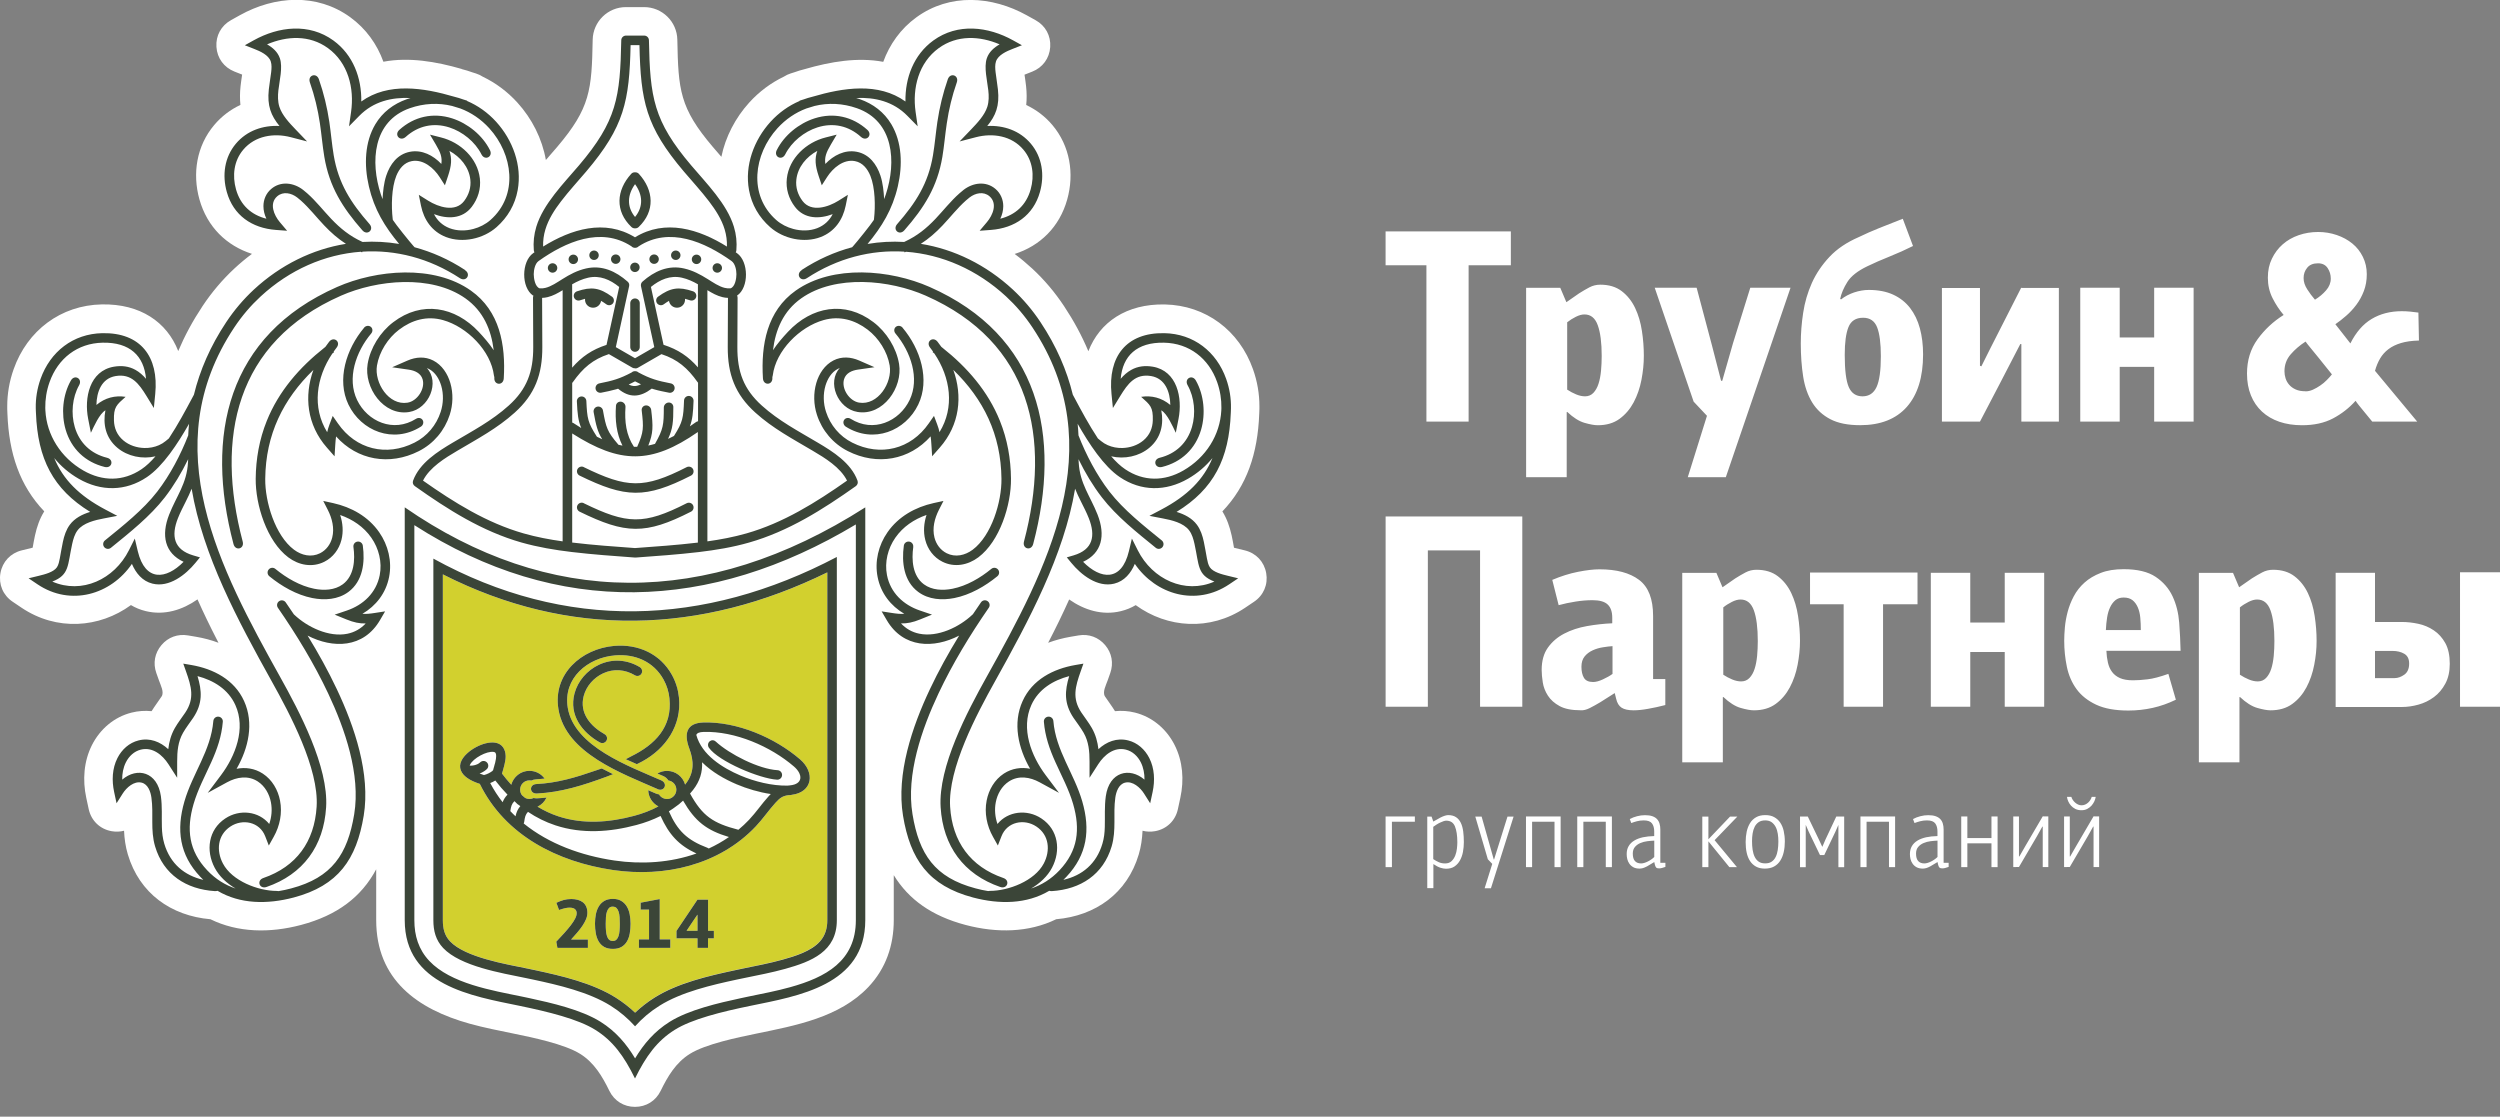 <?xml version="1.0" encoding="UTF-8"?> <svg xmlns="http://www.w3.org/2000/svg" width="150" height="67" viewBox="0 0 150 67" fill="none"><rect x="0" y="0" width="150" height="67" fill="#808080" stroke="none"/><g clip-path="url(#clip0_463_61)"><path d="M83.515 52.027H83.135V48.989H84.892V49.304H83.515V52.027ZM27.703 4.146C27.921 4.2 28.134 4.265 28.347 4.343L28.555 4.408C28.703 4.456 28.843 4.521 28.967 4.602C29.735 4.971 30.444 5.494 31.048 6.16C31.919 7.12 32.531 8.328 32.752 9.6C32.978 9.338 33.208 9.077 33.431 8.815C35.421 6.473 35.504 5.394 35.561 2.383C35.583 1.297 36.469 0.426 37.556 0.426H38.645C39.731 0.426 40.621 1.297 40.64 2.383C40.697 5.397 40.78 6.475 42.77 8.815C42.94 9.015 43.112 9.212 43.282 9.409C43.53 8.206 44.123 7.071 44.951 6.157C45.554 5.491 46.264 4.968 47.032 4.599C47.156 4.518 47.296 4.451 47.444 4.405L47.652 4.34C47.862 4.265 48.078 4.197 48.296 4.144C49.836 3.699 51.461 3.421 52.995 3.71C53.378 2.661 54.038 1.725 54.985 1.038C56.99 -0.418 59.516 -0.243 61.608 0.919L62.137 1.213C62.73 1.542 63.059 2.146 63.013 2.823C62.967 3.499 62.56 4.055 61.929 4.3L61.471 4.481C61.503 4.71 61.541 4.939 61.565 5.171C61.608 5.57 61.611 5.944 61.573 6.3C62.169 6.581 62.706 6.982 63.148 7.508C64.199 8.759 64.469 10.417 64.032 11.972C63.568 13.625 62.401 14.754 60.88 15.237C61.242 15.507 61.592 15.8 61.932 16.113C62.657 16.784 63.296 17.542 63.843 18.367C64.425 19.243 64.911 20.143 65.302 21.073C65.978 19.327 67.588 18.224 69.885 18.267C72.354 18.316 74.36 19.839 75.179 22.152C75.441 22.888 75.565 23.637 75.565 24.373C75.567 24.427 75.567 24.481 75.565 24.538L75.554 24.823C75.465 27.217 74.813 29.148 73.343 30.684C73.618 31.126 73.783 31.609 73.899 32.127C73.953 32.372 73.996 32.617 74.039 32.862C74.05 32.862 74.058 32.868 74.066 32.871L74.694 33.024C75.368 33.189 75.85 33.704 75.972 34.386C76.093 35.068 75.816 35.72 75.241 36.106L74.705 36.467C72.605 37.877 70.038 37.688 68.143 36.308C67.874 36.467 67.577 36.591 67.253 36.669C66.132 36.944 65.051 36.599 64.15 35.968C63.757 36.847 63.331 37.715 62.889 38.567C63.32 38.405 63.773 38.286 64.237 38.206L64.714 38.125C65.329 38.02 65.908 38.233 66.31 38.707C66.712 39.184 66.822 39.788 66.617 40.379L66.456 40.834C66.361 41.104 66.129 41.535 66.302 41.791C66.501 42.09 66.714 42.365 66.9 42.67C67.291 42.63 67.693 42.654 68.1 42.756C69.146 43.018 69.992 43.743 70.475 44.697C70.974 45.679 71.052 46.803 70.82 47.868L70.674 48.547C70.526 49.24 70.001 49.747 69.302 49.871C69.043 49.916 68.79 49.906 68.553 49.844C68.529 50.324 68.467 50.79 68.326 51.264C67.634 53.599 65.733 54.95 63.371 55.154C61.724 55.958 59.816 55.993 57.934 55.497C55.898 54.958 54.516 53.963 53.626 52.51V55.206C53.626 56.724 53.154 58.109 52.103 59.22C50.375 61.048 47.73 61.533 45.374 62.018C44.271 62.245 42.336 62.641 41.389 63.234C40.546 63.762 40.066 64.579 39.637 65.455C39.343 66.056 38.769 66.412 38.1 66.412C37.432 66.412 36.858 66.054 36.564 65.455C36.135 64.579 35.655 63.762 34.812 63.234C33.865 62.641 31.93 62.245 30.827 62.018C29.94 61.835 29.056 61.665 28.182 61.422C25.039 60.549 22.572 58.778 22.572 55.206V52.157C21.694 53.801 20.257 54.915 18.062 55.497C16.18 55.996 14.272 55.961 12.625 55.154C10.26 54.95 8.363 53.599 7.67 51.264C7.529 50.79 7.465 50.324 7.443 49.844C7.206 49.906 6.953 49.916 6.694 49.871C5.996 49.747 5.473 49.24 5.322 48.547L5.176 47.868C4.947 46.803 5.025 45.676 5.521 44.697C6.006 43.743 6.85 43.018 7.896 42.756C8.301 42.654 8.705 42.63 9.096 42.67C9.284 42.365 9.495 42.09 9.694 41.791C9.867 41.535 9.635 41.106 9.541 40.834L9.379 40.379C9.171 39.791 9.284 39.184 9.686 38.707C10.088 38.23 10.668 38.02 11.282 38.125L11.759 38.206C12.223 38.284 12.679 38.405 13.11 38.567C13.078 38.505 13.045 38.443 13.013 38.378C12.6 37.575 12.21 36.772 11.851 35.963C10.948 36.596 9.867 36.941 8.743 36.666C8.419 36.588 8.123 36.464 7.856 36.305C5.961 37.688 3.394 37.877 1.294 36.464L0.758 36.103C0.183 35.717 -0.094 35.065 0.027 34.383C0.148 33.701 0.634 33.186 1.305 33.022L1.933 32.868C1.933 32.868 1.952 32.862 1.96 32.86C2.003 32.614 2.046 32.369 2.1 32.124C2.213 31.609 2.378 31.126 2.655 30.681C1.186 29.145 0.534 27.212 0.445 24.821L0.434 24.535C0.434 24.481 0.434 24.424 0.434 24.37C0.434 23.635 0.558 22.885 0.82 22.149C1.636 19.836 3.645 18.31 6.114 18.264C8.408 18.221 10.018 19.321 10.694 21.063C11.075 20.162 11.557 19.262 12.156 18.361C12.703 17.539 13.342 16.782 14.067 16.108C14.407 15.792 14.757 15.501 15.118 15.232C13.598 14.746 12.431 13.62 11.967 11.967C11.53 10.411 11.797 8.753 12.851 7.503C13.293 6.977 13.832 6.573 14.425 6.295C14.388 5.939 14.39 5.564 14.434 5.165C14.458 4.933 14.496 4.704 14.528 4.475L14.07 4.295C13.439 4.046 13.032 3.494 12.986 2.817C12.94 2.141 13.269 1.537 13.862 1.208L14.39 0.914C16.48 -0.251 19.008 -0.423 21.014 1.033C21.96 1.72 22.624 2.653 23.004 3.704C24.538 3.416 26.163 3.693 27.703 4.138V4.146ZM88.804 33.022H85.671V42.403H83.137V30.986H91.338V42.403H88.804V33.022ZM99.919 42.303C99.574 42.392 99.234 42.468 98.895 42.527C98.555 42.589 98.264 42.619 98.019 42.619C97.695 42.619 97.455 42.565 97.293 42.46C97.132 42.355 97.024 42.174 96.967 41.918L96.884 41.584L96.018 42.133C95.797 42.266 95.584 42.384 95.385 42.484C95.185 42.584 95.002 42.63 94.835 42.616C94.301 42.616 93.883 42.532 93.576 42.365C93.271 42.198 93.037 41.991 92.875 41.74C92.713 41.489 92.611 41.225 92.567 40.947C92.524 40.67 92.5 40.419 92.5 40.198C92.5 39.653 92.624 39.206 92.875 38.855C93.126 38.505 93.452 38.224 93.859 38.014C94.263 37.804 94.719 37.653 95.226 37.564C95.733 37.475 96.234 37.419 96.735 37.397V37.063C96.735 36.707 96.644 36.443 96.46 36.27C96.277 36.097 95.975 36.011 95.552 36.011C95.228 36.011 94.891 36.038 94.535 36.095C94.18 36.151 93.84 36.221 93.519 36.31L93.136 34.793C93.659 34.572 94.172 34.41 94.678 34.31C95.183 34.21 95.614 34.159 95.97 34.159C96.991 34.159 97.784 34.37 98.345 34.793C98.906 35.216 99.186 35.936 99.186 36.96V40.742H99.919V42.293V42.303ZM96.751 38.769C96.584 38.78 96.393 38.801 96.177 38.837C95.962 38.869 95.754 38.931 95.56 39.02C95.366 39.109 95.204 39.23 95.077 39.386C94.951 39.543 94.886 39.748 94.886 40.004C94.886 40.282 94.937 40.502 95.037 40.67C95.137 40.837 95.32 40.92 95.587 40.92C95.754 40.92 95.951 40.867 96.177 40.761C96.404 40.656 96.598 40.548 96.751 40.435V38.769ZM103.37 41.837V45.738H100.935V34.372H102.984L103.351 35.237L104.117 34.704C104.327 34.572 104.534 34.45 104.734 34.345C104.933 34.24 105.152 34.186 105.384 34.186C105.907 34.186 106.335 34.316 106.675 34.577C107.015 34.839 107.281 35.175 107.476 35.585C107.67 35.995 107.807 36.453 107.883 36.96C107.961 37.467 107.999 37.963 107.999 38.451C107.999 38.939 107.95 39.397 107.856 39.893C107.761 40.387 107.605 40.837 107.389 41.244C107.174 41.648 106.891 41.98 106.54 42.236C106.19 42.492 105.753 42.619 105.233 42.619C105.033 42.619 104.769 42.57 104.44 42.476C104.111 42.382 103.766 42.163 103.399 41.818L103.367 41.834L103.37 41.837ZM103.402 40.486C103.569 40.597 103.747 40.691 103.936 40.769C104.125 40.848 104.303 40.885 104.47 40.885C104.669 40.885 104.836 40.815 104.968 40.678C105.101 40.538 105.206 40.354 105.276 40.133C105.349 39.912 105.397 39.651 105.427 39.357C105.454 39.063 105.467 38.764 105.467 38.462C105.467 37.669 105.389 37.057 105.233 36.623C105.076 36.187 104.809 35.971 104.432 35.971C104.276 35.971 104.103 36.017 103.914 36.114C103.726 36.208 103.553 36.316 103.397 36.443V40.489L103.402 40.486ZM112.986 42.403H110.619V36.254H108.602V34.353H115.051V36.254H112.983V42.403H112.986ZM120.284 39.12H118.216V42.403H115.849V34.37H118.216V37.354H120.284V34.37H122.651V42.403H120.284V39.12ZM126.384 39.052C126.395 39.308 126.425 39.543 126.476 39.761C126.527 39.977 126.608 40.163 126.727 40.319C126.843 40.476 127.002 40.597 127.201 40.686C127.401 40.775 127.662 40.818 127.986 40.818C128.231 40.818 128.519 40.799 128.851 40.759C129.185 40.721 129.6 40.61 130.102 40.432L130.552 41.983C130.096 42.204 129.633 42.368 129.161 42.473C128.689 42.578 128.204 42.632 127.703 42.632C126.913 42.632 126.268 42.516 125.77 42.282C125.271 42.047 124.877 41.737 124.594 41.349C124.311 40.961 124.117 40.513 124.012 40.007C123.907 39.5 123.853 38.982 123.853 38.448C123.853 38.214 123.866 37.947 123.893 37.639C123.92 37.335 123.977 37.022 124.06 36.707C124.144 36.391 124.265 36.079 124.427 35.774C124.589 35.469 124.802 35.197 125.069 34.957C125.336 34.717 125.662 34.523 126.045 34.375C126.427 34.224 126.886 34.151 127.42 34.151C128.242 34.151 128.881 34.305 129.336 34.609C129.792 34.914 130.132 35.305 130.353 35.777C130.574 36.248 130.708 36.777 130.752 37.359C130.795 37.941 130.824 38.505 130.835 39.05H126.384V39.052ZM128.449 37.804C128.449 37.548 128.439 37.3 128.417 37.063C128.395 36.823 128.344 36.615 128.266 36.437C128.188 36.259 128.083 36.116 127.951 36.011C127.819 35.906 127.641 35.852 127.417 35.852C127.217 35.852 127.053 35.906 126.926 36.011C126.799 36.116 126.692 36.257 126.611 36.429C126.527 36.602 126.465 36.806 126.427 37.046C126.39 37.286 126.363 37.537 126.352 37.804H128.452H128.449ZM134.367 41.837V45.738H131.932V34.372H133.981L134.348 35.237L135.113 34.704C135.324 34.572 135.531 34.45 135.731 34.345C135.93 34.24 136.149 34.186 136.381 34.186C136.904 34.186 137.332 34.316 137.672 34.577C138.012 34.839 138.278 35.175 138.473 35.585C138.667 35.995 138.804 36.453 138.88 36.96C138.958 37.467 138.996 37.963 138.996 38.451C138.996 38.939 138.95 39.397 138.853 39.893C138.758 40.387 138.602 40.837 138.386 41.244C138.171 41.648 137.888 41.98 137.537 42.236C137.187 42.492 136.75 42.619 136.23 42.619C136.03 42.619 135.766 42.57 135.437 42.476C135.108 42.382 134.763 42.163 134.396 41.818L134.364 41.834L134.367 41.837ZM134.399 40.486C134.566 40.597 134.744 40.691 134.933 40.769C135.122 40.848 135.3 40.885 135.467 40.885C135.666 40.885 135.833 40.815 135.965 40.678C136.097 40.538 136.203 40.354 136.273 40.133C136.345 39.912 136.394 39.651 136.424 39.357C136.451 39.063 136.464 38.764 136.464 38.462C136.464 37.669 136.386 37.057 136.23 36.623C136.073 36.187 135.806 35.971 135.429 35.971C135.273 35.971 135.1 36.017 134.911 36.114C134.723 36.208 134.55 36.316 134.394 36.443V40.489L134.399 40.486ZM150 34.337V42.403H147.601V34.337H150ZM143.684 40.686C143.872 40.686 144.064 40.616 144.258 40.481C144.452 40.343 144.549 40.12 144.549 39.812C144.549 39.537 144.452 39.343 144.258 39.227C144.064 39.114 143.826 39.055 143.549 39.055H142.5V40.688H143.684V40.686ZM140.133 34.37H142.5V37.319H144.118C144.428 37.319 144.754 37.354 145.094 37.427C145.433 37.499 145.743 37.629 146.026 37.82C146.309 38.009 146.541 38.265 146.719 38.586C146.897 38.912 146.986 39.322 146.986 39.826C146.986 40.292 146.897 40.691 146.719 41.02C146.541 41.352 146.315 41.619 146.037 41.824C145.759 42.031 145.452 42.182 145.112 42.276C144.773 42.371 144.444 42.419 144.12 42.419H140.139V34.37H140.133ZM88.119 25.298H85.585V15.916H83.135V13.884H90.651V15.916H88.117V25.298H88.119ZM94.002 24.732V28.633H91.567V17.267H93.616L93.983 18.132L94.749 17.599C94.959 17.466 95.166 17.345 95.366 17.24C95.565 17.135 95.784 17.081 96.016 17.081C96.538 17.081 96.967 17.21 97.307 17.472C97.647 17.733 97.913 18.07 98.108 18.48C98.302 18.89 98.439 19.348 98.515 19.855C98.593 20.359 98.63 20.858 98.63 21.346C98.63 21.834 98.582 22.292 98.488 22.788C98.393 23.281 98.237 23.732 98.021 24.139C97.806 24.543 97.522 24.875 97.172 25.131C96.822 25.387 96.385 25.514 95.865 25.514C95.665 25.514 95.401 25.465 95.072 25.371C94.743 25.276 94.398 25.058 94.031 24.713L93.999 24.729L94.002 24.732ZM94.037 23.381C94.204 23.492 94.382 23.586 94.57 23.664C94.759 23.742 94.937 23.78 95.104 23.78C95.304 23.78 95.471 23.71 95.603 23.573C95.735 23.432 95.84 23.249 95.91 23.028C95.983 22.807 96.032 22.545 96.061 22.252C96.088 21.958 96.102 21.656 96.102 21.357C96.102 20.564 96.024 19.952 95.867 19.518C95.711 19.081 95.444 18.866 95.067 18.866C94.91 18.866 94.738 18.914 94.549 19.009C94.36 19.103 94.188 19.211 94.031 19.337V23.384L94.037 23.381ZM103.335 22.847L103.984 20.58L105.017 17.264H107.432L103.55 28.63H101.267L102.418 24.948L101.618 24.098L99.283 17.264H101.798L102.715 20.715L103.265 22.847H103.332H103.335ZM110.463 17.965C110.684 17.787 110.945 17.65 111.244 17.547C111.544 17.448 111.84 17.396 112.129 17.396C112.692 17.396 113.183 17.491 113.59 17.679C114 17.868 114.339 18.135 114.606 18.48C114.87 18.825 115.067 19.232 115.194 19.704C115.321 20.176 115.385 20.696 115.385 21.262C115.385 22.629 115.059 23.678 114.412 24.411C113.762 25.144 112.83 25.511 111.608 25.511C110.878 25.511 110.279 25.392 109.821 25.152C109.36 24.912 108.996 24.578 108.729 24.144C108.465 23.71 108.284 23.195 108.19 22.594C108.096 21.993 108.047 21.332 108.047 20.61C108.047 20.009 108.093 19.397 108.19 18.769C108.284 18.14 108.46 17.545 108.713 16.976C108.969 16.41 109.322 15.887 109.772 15.409C110.22 14.932 110.805 14.539 111.525 14.226C111.913 14.037 112.325 13.857 112.754 13.684C113.188 13.512 113.657 13.326 114.167 13.126L114.781 14.76C114.339 14.981 113.867 15.194 113.371 15.393C112.873 15.593 112.428 15.787 112.04 15.976C111.463 16.253 111.064 16.566 110.843 16.916C110.622 17.267 110.476 17.609 110.409 17.941L110.46 17.957L110.463 17.965ZM111.784 19.065C111.35 19.065 111.058 19.254 110.907 19.628C110.756 20.006 110.684 20.559 110.684 21.289C110.684 22.209 110.765 22.853 110.926 23.225C111.088 23.594 111.363 23.78 111.751 23.78C112.139 23.78 112.42 23.594 112.592 23.225C112.765 22.853 112.851 22.235 112.851 21.373C112.851 20.599 112.776 20.019 112.627 19.637C112.476 19.256 112.196 19.065 111.786 19.065H111.784ZM121.216 20.648L119.982 23.031L118.798 25.298H116.515V17.28H118.798V21.947L118.882 21.979L119.432 20.879L121.281 17.245V17.278H123.532V25.295H121.281V20.645H121.214L121.216 20.648ZM129.25 22.014H127.182V25.298H124.815V17.264H127.182V20.249H129.25V17.264H131.617V25.298H129.25V22.014ZM145.131 20.432C144.708 20.443 144.349 20.494 144.056 20.583C143.762 20.672 143.511 20.793 143.306 20.95C143.101 21.106 142.934 21.292 142.807 21.508C142.681 21.723 142.576 21.971 142.5 22.249L145.034 25.298H142.336C142.169 25.098 142.02 24.915 141.885 24.748C141.764 24.602 141.648 24.465 141.543 24.33C141.438 24.198 141.368 24.104 141.336 24.047C140.947 24.481 140.494 24.834 139.977 25.107C139.459 25.379 138.842 25.514 138.119 25.514C137.621 25.514 137.168 25.444 136.761 25.306C136.356 25.166 136.009 24.964 135.72 24.697C135.432 24.43 135.208 24.104 135.054 23.721C134.898 23.338 134.82 22.901 134.82 22.413C134.82 21.623 135.03 20.939 135.453 20.356C135.876 19.774 136.397 19.286 137.019 18.898C136.763 18.599 136.542 18.262 136.354 17.89C136.165 17.518 136.071 17.108 136.071 16.666C136.071 16.224 136.151 15.862 136.313 15.525C136.475 15.186 136.691 14.897 136.963 14.66C137.235 14.42 137.553 14.237 137.923 14.11C138.289 13.983 138.677 13.919 139.09 13.919C139.478 13.919 139.85 13.981 140.206 14.102C140.562 14.223 140.872 14.393 141.139 14.611C141.406 14.827 141.616 15.094 141.772 15.412C141.929 15.728 142.007 16.075 142.007 16.453C142.007 16.83 141.947 17.156 141.832 17.461C141.716 17.766 141.565 18.041 141.381 18.286C141.198 18.531 140.996 18.75 140.772 18.944C140.551 19.138 140.333 19.308 140.122 19.453L141.023 20.604C141.357 19.939 141.78 19.448 142.298 19.138C142.816 18.828 143.417 18.672 144.107 18.672C144.274 18.672 144.441 18.68 144.606 18.696C144.773 18.712 144.94 18.731 145.104 18.755L145.137 20.437L145.131 20.432ZM138.332 23.481C138.478 23.481 138.623 23.449 138.774 23.381C138.925 23.314 139.071 23.23 139.217 23.13C139.362 23.031 139.492 22.923 139.607 22.804C139.723 22.688 139.826 22.575 139.915 22.462C139.858 22.395 139.756 22.268 139.607 22.079C139.456 21.89 139.297 21.691 139.125 21.478C138.952 21.268 138.788 21.068 138.634 20.877C138.478 20.688 138.378 20.561 138.335 20.494C137.99 20.715 137.693 20.971 137.443 21.259C137.192 21.548 137.068 21.888 137.068 22.276C137.068 22.421 137.09 22.562 137.135 22.702C137.179 22.842 137.251 22.969 137.351 23.085C137.451 23.201 137.58 23.295 137.742 23.368C137.904 23.441 138.1 23.476 138.332 23.476V23.481ZM139.847 16.714C139.847 16.48 139.783 16.27 139.656 16.081C139.529 15.892 139.338 15.798 139.082 15.798C138.793 15.798 138.575 15.887 138.432 16.065C138.286 16.242 138.216 16.447 138.216 16.682C138.216 16.916 138.289 17.13 138.432 17.356C138.578 17.582 138.731 17.793 138.898 17.981C139.155 17.825 139.376 17.639 139.564 17.423C139.753 17.208 139.847 16.97 139.847 16.714ZM86.882 48.906C87.076 48.906 87.235 48.946 87.359 49.029C87.483 49.11 87.58 49.226 87.65 49.372C87.72 49.517 87.766 49.69 87.793 49.887C87.817 50.084 87.831 50.297 87.831 50.526C87.831 50.728 87.812 50.925 87.777 51.116C87.742 51.307 87.68 51.477 87.596 51.628C87.513 51.777 87.402 51.898 87.267 51.99C87.133 52.081 86.963 52.124 86.761 52.124C86.661 52.124 86.548 52.105 86.426 52.065C86.305 52.027 86.162 51.952 86.003 51.844V53.286H85.636V48.997H85.895L85.998 49.294L86.426 49.054C86.523 49.003 86.612 48.968 86.691 48.943C86.771 48.919 86.833 48.908 86.879 48.908L86.882 48.906ZM86.709 51.806C86.868 51.806 86.998 51.76 87.095 51.666C87.192 51.572 87.265 51.461 87.316 51.329C87.367 51.197 87.4 51.059 87.416 50.914C87.432 50.768 87.44 50.642 87.44 50.536C87.44 50.132 87.391 49.814 87.297 49.585C87.203 49.353 87.028 49.24 86.769 49.24C86.726 49.24 86.674 49.251 86.61 49.272C86.548 49.294 86.48 49.321 86.407 49.356C86.335 49.388 86.265 49.428 86.192 49.474C86.119 49.517 86.054 49.563 85.995 49.609V51.547C86.106 51.62 86.216 51.682 86.327 51.731C86.437 51.782 86.564 51.806 86.701 51.806H86.709ZM89.079 53.292L89.535 51.833L89.27 51.556L88.518 48.997H88.898L89.626 51.569H89.645L90.449 48.997H90.815L89.457 53.294H89.085L89.079 53.292ZM93.271 49.304H91.926V52.027H91.559V48.989H93.638V52.027H93.271V49.304ZM96.347 49.304H95.002V52.027H94.635V48.989H96.714V52.027H96.347V49.304ZM99.623 51.769H99.924V52.014C99.768 52.073 99.641 52.103 99.544 52.103C99.461 52.103 99.401 52.087 99.372 52.052C99.34 52.017 99.315 51.968 99.299 51.906L99.256 51.723L98.833 51.976C98.73 52.03 98.644 52.068 98.574 52.087C98.501 52.105 98.436 52.116 98.377 52.116C98.226 52.116 98.099 52.089 98.002 52.035C97.903 51.981 97.824 51.911 97.762 51.822C97.7 51.736 97.66 51.642 97.636 51.542C97.612 51.44 97.601 51.343 97.601 51.245C97.601 51.065 97.638 50.906 97.717 50.771C97.795 50.636 97.905 50.526 98.051 50.437C98.197 50.348 98.369 50.283 98.571 50.237C98.773 50.194 99 50.17 99.253 50.164V49.892C99.253 49.69 99.21 49.528 99.121 49.407C99.032 49.286 98.868 49.224 98.628 49.224C98.48 49.224 98.342 49.24 98.213 49.275C98.083 49.31 97.973 49.345 97.876 49.383L97.787 49.143C97.921 49.07 98.067 49.013 98.226 48.973C98.385 48.93 98.541 48.911 98.698 48.911C98.87 48.911 99.016 48.93 99.135 48.97C99.253 49.011 99.348 49.067 99.418 49.143C99.49 49.218 99.542 49.31 99.571 49.415C99.604 49.52 99.62 49.639 99.62 49.768V51.771L99.623 51.769ZM99.256 50.437C99.132 50.442 98.992 50.453 98.841 50.472C98.69 50.491 98.55 50.528 98.423 50.582C98.293 50.636 98.186 50.714 98.099 50.814C98.013 50.914 97.967 51.046 97.967 51.211C97.967 51.418 98.01 51.566 98.097 51.663C98.183 51.758 98.307 51.806 98.471 51.806C98.525 51.806 98.587 51.795 98.66 51.774C98.73 51.752 98.803 51.725 98.873 51.688C98.943 51.653 99.013 51.612 99.081 51.564C99.148 51.518 99.207 51.469 99.256 51.418V50.439V50.437ZM102.502 50.359L103.804 48.995H104.241L102.876 50.41L104.216 52.027H103.761L102.504 50.48V52.027H102.138V48.995H102.504V50.359H102.502ZM105.888 52.116C105.68 52.116 105.505 52.076 105.359 51.995C105.214 51.914 105.095 51.803 105.003 51.663C104.912 51.523 104.844 51.356 104.801 51.162C104.758 50.968 104.739 50.755 104.739 50.523C104.739 50.305 104.761 50.097 104.801 49.9C104.844 49.703 104.912 49.534 105.003 49.385C105.095 49.237 105.216 49.121 105.367 49.035C105.516 48.949 105.699 48.906 105.915 48.906C106.13 48.906 106.306 48.946 106.451 49.027C106.599 49.108 106.721 49.218 106.815 49.358C106.909 49.499 106.98 49.666 107.023 49.86C107.066 50.054 107.09 50.264 107.09 50.491C107.09 50.717 107.069 50.93 107.023 51.127C106.98 51.324 106.909 51.493 106.815 51.642C106.721 51.79 106.597 51.906 106.446 51.99C106.295 52.073 106.109 52.116 105.89 52.116H105.888ZM105.912 49.224C105.753 49.224 105.621 49.259 105.521 49.329C105.419 49.399 105.34 49.49 105.281 49.606C105.222 49.722 105.181 49.854 105.157 50.005C105.133 50.154 105.122 50.31 105.122 50.469C105.122 50.655 105.133 50.828 105.157 50.987C105.181 51.146 105.222 51.289 105.281 51.41C105.34 51.531 105.421 51.628 105.521 51.698C105.621 51.769 105.753 51.803 105.912 51.803C106.071 51.803 106.195 51.771 106.297 51.701C106.397 51.634 106.478 51.542 106.537 51.423C106.597 51.305 106.64 51.167 106.664 51.006C106.688 50.846 106.702 50.674 106.702 50.488C106.702 50.329 106.691 50.173 106.667 50.022C106.643 49.871 106.602 49.736 106.54 49.617C106.478 49.499 106.397 49.404 106.297 49.331C106.195 49.259 106.068 49.224 105.912 49.224ZM110.309 49.482L110.12 49.911L109.457 51.302H109.198L108.522 49.9L108.344 49.49V52.03H108.001V48.992H108.468L109.131 50.369L109.338 50.812C109.371 50.736 109.406 50.663 109.435 50.59C109.468 50.518 109.497 50.447 109.527 50.375L110.177 48.992H110.651V52.03H110.304V49.482H110.309ZM113.339 49.304H111.994V52.027H111.627V48.989H113.706V52.027H113.339V49.304ZM116.617 51.769H116.919V52.014C116.763 52.073 116.636 52.103 116.539 52.103C116.455 52.103 116.396 52.087 116.367 52.052C116.334 52.017 116.31 51.968 116.294 51.906L116.251 51.723L115.827 51.976C115.728 52.03 115.639 52.068 115.569 52.087C115.496 52.105 115.431 52.116 115.372 52.116C115.221 52.116 115.094 52.089 114.997 52.035C114.897 51.981 114.819 51.911 114.757 51.822C114.695 51.736 114.655 51.642 114.63 51.542C114.606 51.44 114.595 51.343 114.595 51.245C114.595 51.065 114.633 50.906 114.711 50.771C114.789 50.636 114.9 50.526 115.046 50.437C115.191 50.348 115.364 50.283 115.566 50.237C115.768 50.194 115.994 50.17 116.248 50.164V49.892C116.248 49.69 116.205 49.528 116.116 49.407C116.027 49.286 115.862 49.224 115.622 49.224C115.474 49.224 115.337 49.24 115.207 49.275C115.078 49.31 114.967 49.345 114.87 49.383L114.781 49.143C114.916 49.07 115.062 49.013 115.221 48.973C115.38 48.93 115.536 48.911 115.693 48.911C115.865 48.911 116.011 48.93 116.129 48.97C116.248 49.011 116.342 49.067 116.415 49.143C116.488 49.218 116.539 49.31 116.569 49.415C116.601 49.52 116.617 49.639 116.617 49.768V51.771V51.769ZM116.251 50.437C116.127 50.442 115.986 50.453 115.835 50.472C115.684 50.491 115.544 50.528 115.418 50.582C115.288 50.636 115.18 50.714 115.094 50.814C115.008 50.914 114.962 51.046 114.962 51.211C114.962 51.418 115.005 51.566 115.091 51.663C115.178 51.758 115.302 51.806 115.466 51.806C115.52 51.806 115.582 51.795 115.655 51.774C115.725 51.752 115.798 51.725 115.868 51.688C115.938 51.653 116.008 51.612 116.075 51.564C116.143 51.518 116.199 51.469 116.251 51.418V50.439V50.437ZM119.488 50.599H118.041V52.027H117.674V48.989H118.041V50.283H119.488V48.989H119.855V52.027H119.488V50.599ZM121.162 51.388L121.529 50.749L122.564 48.981L122.899 48.986V52.025H122.564V49.598H122.54L122.211 50.186L121.138 52.019L120.796 52.025V48.986H121.138V51.388H121.162ZM124.211 51.388L124.578 50.749L125.613 48.981L125.948 48.986V52.025H125.613V49.598H125.589L125.26 50.186L124.187 52.019L123.845 52.025V48.986H124.187V51.388H124.211ZM124.282 47.814C124.298 47.876 124.327 47.938 124.368 47.997C124.408 48.056 124.454 48.11 124.511 48.159C124.565 48.207 124.627 48.245 124.691 48.275C124.756 48.304 124.823 48.318 124.891 48.318C124.966 48.318 125.039 48.304 125.106 48.275C125.174 48.245 125.233 48.207 125.287 48.159C125.341 48.11 125.384 48.056 125.422 47.994C125.46 47.932 125.487 47.873 125.503 47.814H125.743C125.729 47.897 125.702 47.986 125.662 48.078C125.619 48.169 125.562 48.256 125.492 48.337C125.419 48.418 125.333 48.482 125.233 48.536C125.131 48.59 125.015 48.614 124.885 48.614C124.745 48.614 124.627 48.587 124.521 48.536C124.419 48.482 124.33 48.418 124.26 48.337C124.187 48.256 124.133 48.169 124.093 48.078C124.052 47.986 124.028 47.897 124.02 47.814H124.284H124.282Z" fill="white"></path><path fill-rule="evenodd" clip-rule="evenodd" d="M38.103 60.754C38.462 60.414 38.85 60.112 39.27 59.848C40.661 58.974 42.492 58.549 44.088 58.206C44.25 58.171 44.411 58.139 44.573 58.104C45.368 57.939 46.169 57.788 46.954 57.57C47.695 57.365 48.682 57.063 49.205 56.467C49.515 56.117 49.631 55.702 49.639 55.243V55.23V55.222V55.208V55.2V34.345C42.047 38.068 34.154 38.316 26.57 34.464V55.249V55.257V55.27C26.578 55.726 26.678 56.133 27.002 56.475C27.916 57.441 30.361 57.842 31.636 58.106C31.798 58.139 31.959 58.174 32.121 58.209C33.717 58.551 35.545 58.977 36.939 59.851C37.359 60.115 37.747 60.417 38.106 60.757L38.103 60.754ZM33.445 56.872L33.377 56.5C33.55 56.319 33.709 56.147 33.86 55.979C34.008 55.812 34.14 55.659 34.248 55.516C34.359 55.373 34.445 55.238 34.507 55.117C34.572 54.993 34.601 54.882 34.601 54.785C34.601 54.694 34.569 54.615 34.502 54.553C34.434 54.491 34.326 54.459 34.175 54.459C34.143 54.459 34.108 54.459 34.07 54.464C34.032 54.467 33.989 54.475 33.941 54.483C33.892 54.494 33.836 54.508 33.771 54.526C33.706 54.545 33.631 54.569 33.542 54.599L33.383 54.168C33.526 54.1 33.669 54.044 33.811 54.003C33.954 53.963 34.111 53.941 34.281 53.941C34.421 53.941 34.547 53.958 34.666 53.99C34.785 54.022 34.887 54.071 34.973 54.138C35.06 54.206 35.127 54.292 35.173 54.397C35.221 54.502 35.243 54.626 35.243 54.769C35.243 54.893 35.216 55.02 35.162 55.152C35.108 55.281 35.035 55.416 34.944 55.551C34.852 55.686 34.749 55.82 34.631 55.958C34.512 56.095 34.391 56.23 34.267 56.368C34.267 56.368 34.267 56.368 34.272 56.373H35.273V56.874H33.442L33.445 56.872ZM36.769 56.934C36.561 56.934 36.389 56.893 36.251 56.815C36.114 56.737 36.003 56.626 35.922 56.489C35.841 56.352 35.782 56.19 35.75 56.009C35.715 55.826 35.699 55.629 35.699 55.419C35.699 55.222 35.717 55.036 35.752 54.855C35.787 54.675 35.847 54.518 35.93 54.381C36.014 54.243 36.124 54.136 36.262 54.055C36.399 53.974 36.569 53.933 36.771 53.933C36.974 53.933 37.138 53.974 37.273 54.055C37.41 54.136 37.518 54.243 37.602 54.378C37.685 54.513 37.745 54.672 37.78 54.853C37.815 55.033 37.834 55.225 37.834 55.421C37.834 55.618 37.817 55.826 37.785 56.009C37.753 56.192 37.696 56.354 37.615 56.489C37.534 56.626 37.426 56.734 37.289 56.815C37.151 56.896 36.979 56.934 36.771 56.934H36.769ZM36.769 54.397C36.674 54.397 36.599 54.424 36.545 54.478C36.491 54.532 36.448 54.605 36.416 54.699C36.383 54.793 36.364 54.901 36.356 55.025C36.348 55.149 36.343 55.284 36.343 55.424C36.343 55.578 36.348 55.718 36.359 55.847C36.37 55.974 36.391 56.085 36.421 56.173C36.453 56.265 36.494 56.335 36.55 56.384C36.604 56.435 36.68 56.459 36.771 56.459C36.858 56.459 36.928 56.432 36.982 56.381C37.036 56.33 37.079 56.257 37.111 56.166C37.144 56.074 37.162 55.966 37.173 55.839C37.184 55.713 37.189 55.575 37.189 55.424C37.189 55.287 37.184 55.157 37.176 55.033C37.168 54.909 37.149 54.799 37.119 54.707C37.09 54.613 37.046 54.54 36.992 54.483C36.939 54.427 36.863 54.4 36.771 54.4L36.769 54.397ZM38.942 56.365V54.575H38.44V54.162L39.583 53.944V56.365H40.219V56.872H38.335V56.365H38.944H38.942ZM42.481 56.3V56.874H41.85V56.3H40.589V55.855L41.848 53.979H42.484V55.85H42.832V56.3H42.484H42.481ZM41.853 54.89H41.84C41.732 55.049 41.627 55.208 41.516 55.367C41.408 55.526 41.3 55.686 41.193 55.85H41.85V54.89H41.853ZM30.126 46.423C30.301 46.654 30.485 46.876 30.676 47.086C30.805 46.606 31.245 46.25 31.765 46.25C32.14 46.25 32.474 46.433 32.679 46.717C32.512 46.735 32.342 46.749 32.17 46.76C32.056 46.765 31.959 46.792 31.881 46.832C31.843 46.824 31.806 46.822 31.765 46.822C31.455 46.822 31.207 47.072 31.207 47.38C31.207 47.506 31.248 47.622 31.318 47.714C31.382 47.771 31.447 47.825 31.512 47.878C31.587 47.916 31.674 47.94 31.765 47.94C31.857 47.94 31.941 47.919 32.016 47.881C32.081 47.897 32.153 47.903 32.232 47.9C32.42 47.889 32.606 47.876 32.792 47.854C32.682 48.094 32.49 48.288 32.251 48.401C32.639 48.636 33.054 48.833 33.501 48.981C34.987 49.472 36.556 49.35 38.047 48.951C38.553 48.817 39.047 48.63 39.505 48.385C39.152 48.202 38.907 47.838 38.896 47.415C39.047 47.479 39.195 47.544 39.338 47.606C39.405 47.636 39.473 47.655 39.54 47.663C39.637 47.83 39.818 47.94 40.023 47.94C40.13 47.94 40.23 47.911 40.316 47.857C40.354 47.827 40.392 47.797 40.427 47.765C40.524 47.665 40.581 47.528 40.581 47.38C40.581 47.097 40.373 46.865 40.101 46.827C40.033 46.714 39.926 46.619 39.794 46.563C39.683 46.514 39.564 46.463 39.443 46.412C39.613 46.312 39.81 46.253 40.02 46.253C40.538 46.253 40.972 46.601 41.106 47.075L41.131 47.045C41.659 46.371 41.645 45.679 41.357 44.908C41.031 44.037 41.174 43.382 42.198 43.349C44.217 43.287 46.487 44.255 48.005 45.563C48.916 46.347 48.755 47.528 47.517 47.687C47.49 47.698 47.461 47.703 47.428 47.706C47.385 47.706 47.342 47.711 47.296 47.711C46.959 47.76 46.8 47.868 46.528 48.167C46.115 48.623 45.773 49.132 45.347 49.582C43.147 51.911 39.866 52.656 36.774 52.2C33.458 51.712 30.304 50.127 28.789 47.032C28.522 46.946 28.242 46.83 28.021 46.668C27.676 46.42 27.487 46.056 27.686 45.644C27.98 45.032 29.034 44.455 29.708 44.56C30.131 44.624 30.328 44.953 30.339 45.361C30.347 45.684 30.212 46.088 30.118 46.425L30.126 46.423ZM39.454 47.345C37.316 46.401 33.941 45.196 33.507 42.554C33.159 40.446 34.882 38.92 36.86 38.753C38.284 38.634 39.61 39.222 40.314 40.492C40.546 40.91 40.688 41.373 40.737 41.848C40.91 43.511 39.955 44.913 38.532 45.687L38.211 45.851L37.545 45.552L37.866 45.382C39.289 44.684 40.346 43.63 40.168 41.907C40.128 41.508 40.006 41.12 39.812 40.769C39.217 39.697 38.103 39.222 36.904 39.322C35.259 39.459 33.774 40.689 34.065 42.462C34.45 44.808 37.78 45.986 39.678 46.824C40.09 47.008 39.861 47.528 39.448 47.347L39.454 47.345ZM32.186 47.043C33.429 46.978 34.499 46.663 35.782 46.218L36.105 46.107L36.785 46.45L36.434 46.587C34.968 47.132 33.666 47.536 32.213 47.611C31.762 47.636 31.733 47.064 32.183 47.043H32.186ZM35.998 44.552C34.917 43.945 34.132 42.902 34.469 41.613C34.669 40.856 35.232 40.214 35.938 39.885C36.745 39.508 37.629 39.572 38.389 40.028C38.524 40.109 38.567 40.284 38.489 40.419C38.408 40.554 38.233 40.6 38.098 40.519C37.499 40.163 36.815 40.106 36.181 40.403C35.628 40.662 35.178 41.166 35.022 41.759C34.752 42.783 35.429 43.578 36.278 44.053C36.416 44.131 36.464 44.304 36.386 44.441C36.308 44.579 36.135 44.627 35.998 44.549V44.552ZM47.256 47.137C47.299 47.132 47.342 47.126 47.388 47.124C48.199 47.051 48.172 46.452 47.636 45.991C46.315 44.854 44.358 43.975 42.573 43.918C44.358 43.975 46.32 44.854 47.641 45.991C48.178 46.452 48.205 47.051 47.393 47.124C47.347 47.129 47.301 47.132 47.261 47.137H47.256ZM44.301 49.784C44.522 49.598 44.732 49.399 44.934 49.186C45.358 48.738 45.697 48.229 46.107 47.779C46.153 47.727 46.196 47.682 46.239 47.639C45.53 47.533 44.819 47.32 44.201 47.059C43.468 46.749 42.705 46.318 42.123 45.735V45.73C42.708 46.312 43.471 46.746 44.207 47.056C44.824 47.318 45.536 47.531 46.245 47.636C46.202 47.679 46.156 47.725 46.113 47.776C45.703 48.229 45.363 48.736 44.94 49.183C44.738 49.396 44.525 49.596 44.304 49.782H44.301V49.784ZM42.524 50.908C42.945 50.714 43.349 50.485 43.732 50.218C42.4 49.819 41.705 49.291 40.982 48.038H40.985C41.708 49.291 42.406 49.819 43.737 50.218C43.352 50.485 42.948 50.714 42.527 50.908H42.524ZM38.89 51.744C39.88 51.709 40.861 51.537 41.783 51.211C40.724 50.722 40.133 50.078 39.629 48.959H39.632C40.136 50.075 40.724 50.722 41.786 51.211C40.861 51.537 39.88 51.709 38.89 51.744ZM35.297 49.865C34.631 49.841 33.968 49.736 33.321 49.52C32.725 49.323 32.178 49.048 31.679 48.711C32.18 49.048 32.728 49.323 33.323 49.52C33.97 49.733 34.631 49.841 35.297 49.865ZM30.156 48.129C30.218 47.962 30.304 47.825 30.447 47.676C30.188 47.412 29.945 47.126 29.716 46.83H29.719C29.948 47.126 30.191 47.412 30.45 47.676C30.307 47.827 30.218 47.965 30.159 48.132H30.156V48.129ZM30.927 48.976C30.981 48.728 31.056 48.555 31.213 48.369L31.191 48.35C31.081 48.285 30.983 48.205 30.902 48.108L30.862 48.072L30.905 48.108C30.986 48.205 31.086 48.285 31.194 48.35L31.215 48.369C31.059 48.555 30.983 48.73 30.93 48.978H30.927V48.976ZM46.63 46.781H46.619C45.59 46.722 43.109 45.687 42.53 44.859C42.441 44.73 42.471 44.552 42.6 44.463C42.648 44.43 42.7 44.414 42.748 44.411C42.7 44.411 42.648 44.43 42.603 44.463C42.473 44.552 42.441 44.732 42.532 44.859C43.112 45.687 45.592 46.722 46.622 46.781H46.63ZM28.279 45.94C28.296 45.94 28.314 45.94 28.331 45.937C28.471 45.924 28.608 45.883 28.727 45.808C28.759 45.786 28.789 45.762 28.816 45.738C28.87 45.689 28.937 45.662 29.005 45.662C28.937 45.662 28.873 45.689 28.821 45.738C28.794 45.765 28.762 45.786 28.732 45.808C28.614 45.886 28.476 45.927 28.336 45.937C28.317 45.937 28.298 45.94 28.282 45.94H28.279ZM29.042 46.506C29.22 46.46 29.385 46.38 29.538 46.272C29.552 46.25 29.571 46.231 29.59 46.212C29.668 45.94 29.778 45.584 29.773 45.371C29.77 45.25 29.759 45.139 29.625 45.12C29.606 45.118 29.584 45.115 29.563 45.115C29.587 45.115 29.608 45.115 29.63 45.12C29.765 45.142 29.776 45.25 29.778 45.371C29.784 45.584 29.673 45.943 29.595 46.212C29.573 46.228 29.557 46.25 29.544 46.272C29.39 46.38 29.226 46.46 29.048 46.509L29.042 46.506ZM28.188 45.946C28.188 45.946 28.212 45.943 28.226 45.943C28.212 45.943 28.201 45.943 28.188 45.948V45.946Z" fill="#D2D02E"></path><path fill-rule="evenodd" clip-rule="evenodd" d="M61.803 46.121C61.096 44.889 60.751 43.395 61.358 42.061C61.937 40.78 63.194 40.128 64.528 39.899L65.005 39.818L64.843 40.276C64.52 41.193 64.312 41.899 64.884 42.754C65.091 43.063 65.329 43.363 65.512 43.684C65.744 44.093 65.854 44.511 65.906 44.951C66.383 44.508 67.005 44.252 67.69 44.425C68.254 44.565 68.696 44.969 68.957 45.482C69.275 46.107 69.302 46.84 69.157 47.517L69.011 48.196L68.639 47.609C68.415 47.256 67.96 46.843 67.504 46.959C67.119 47.056 66.968 47.509 66.919 47.857C66.779 48.854 66.992 49.792 66.698 50.785C66.194 52.477 64.835 53.356 63.113 53.467C63.053 53.469 62.999 53.464 62.954 53.448C61.598 54.251 59.972 54.27 58.382 53.85C55.707 53.141 54.615 51.564 54.181 48.941C53.769 46.431 54.731 43.603 55.791 41.36C56.311 40.257 56.907 39.181 57.548 38.136C56.041 38.915 54.197 38.912 53.2 37.2L52.898 36.682L53.491 36.774C53.798 36.823 54.03 36.847 54.257 36.828C53.443 36.351 52.847 35.593 52.656 34.617C52.472 33.685 52.709 32.706 53.254 31.93C53.906 30.994 54.917 30.428 56.017 30.185L56.608 30.056L56.333 30.595C56.077 31.099 55.925 31.692 56.068 32.253C56.171 32.657 56.424 33.005 56.799 33.194C57.325 33.458 57.904 33.323 58.36 32.984C59.495 32.135 60.104 30.107 60.088 28.73C60.061 26.064 59.007 23.947 57.198 22.192C57.764 23.759 57.592 25.487 56.384 26.859L55.928 27.376L55.885 26.689C55.872 26.489 55.861 26.333 55.837 26.182C54.567 27.605 52.637 27.959 50.871 27.066C49.981 26.616 49.323 25.834 49.016 24.888C48.817 24.279 48.798 23.597 48.978 22.979C49.14 22.424 49.48 21.896 50.008 21.626C50.504 21.373 51.049 21.413 51.55 21.631L52.469 22.033L51.477 22.176C51.121 22.227 50.758 22.378 50.644 22.75C50.472 23.319 50.957 24.061 51.545 24.157C52.677 24.343 53.55 22.963 53.381 21.931C53.243 21.103 52.725 20.289 52.062 19.782C51.283 19.189 50.38 18.936 49.423 19.203C47.973 19.607 46.547 21.049 46.366 22.526C46.361 22.564 46.352 22.597 46.342 22.626V22.667C46.371 23.117 45.803 23.152 45.776 22.702C45.654 20.688 46.016 18.658 47.746 17.434C49.976 15.857 53.426 16.18 55.775 17.216C62.374 20.127 63.711 26.131 61.991 32.641C61.875 33.078 61.325 32.932 61.438 32.496C63.086 26.263 61.875 20.532 55.543 17.739C53.391 16.79 50.127 16.45 48.075 17.9C46.994 18.666 46.528 19.79 46.38 21.011C46.644 20.613 46.965 20.243 47.28 19.906C48.701 18.391 50.688 18.019 52.407 19.329C53.189 19.922 53.782 20.869 53.944 21.836C54.179 23.252 52.984 24.969 51.453 24.718C50.251 24.521 49.604 22.917 50.388 22.082C50.348 22.095 50.31 22.114 50.27 22.133C49.887 22.33 49.647 22.739 49.528 23.139C49.38 23.645 49.396 24.209 49.561 24.71C49.822 25.514 50.377 26.177 51.132 26.557C52.817 27.409 54.648 26.964 55.729 25.4L56.039 24.953L56.23 25.462C56.295 25.635 56.341 25.783 56.37 25.929C57.287 24.446 57.036 22.653 56.06 21.208L55.958 21.127L55.982 21.095C55.925 21.014 55.866 20.936 55.807 20.858C55.526 20.505 55.974 20.151 56.254 20.505C56.333 20.604 56.408 20.707 56.481 20.812L56.535 20.855C58.031 22.039 59.279 23.47 59.996 25.255C60.441 26.36 60.649 27.533 60.659 28.722C60.676 30.288 59.988 32.474 58.702 33.439C58.074 33.911 57.265 34.065 56.543 33.703C56.02 33.442 55.659 32.957 55.516 32.393C55.389 31.895 55.435 31.38 55.591 30.897C54.847 31.156 54.181 31.601 53.723 32.259C53.27 32.908 53.065 33.728 53.219 34.51C53.426 35.564 54.2 36.294 55.195 36.631L55.92 36.877L55.211 37.165C54.766 37.346 54.435 37.413 54.06 37.405C54.351 37.715 54.712 37.931 55.157 38.022C56.263 38.249 57.559 37.626 58.346 36.879L58.371 36.858C58.532 36.615 58.694 36.378 58.859 36.141C58.948 36.011 59.126 35.979 59.255 36.068C59.384 36.157 59.417 36.335 59.328 36.464C58.203 38.092 57.155 39.815 56.311 41.605C55.308 43.732 54.356 46.471 54.75 48.852C55.146 51.254 56.079 52.653 58.532 53.302C58.783 53.37 59.036 53.424 59.287 53.464C59.32 53.456 59.355 53.453 59.392 53.453C60.514 53.453 62.075 52.855 62.625 51.812C63.035 51.035 62.954 50.102 62.18 49.59C61.449 49.105 60.428 49.304 60.091 50.17L59.872 50.73L59.578 50.205C59.209 49.55 59.055 48.779 59.198 48.037C59.322 47.388 59.673 46.781 60.233 46.414C60.727 46.094 61.279 46.021 61.816 46.126L61.803 46.121ZM33.445 56.872L33.377 56.5C33.55 56.319 33.709 56.147 33.86 55.979C34.008 55.812 34.14 55.659 34.248 55.516C34.359 55.373 34.445 55.238 34.507 55.117C34.572 54.993 34.601 54.882 34.601 54.785C34.601 54.693 34.569 54.615 34.502 54.553C34.434 54.491 34.326 54.459 34.175 54.459C34.143 54.459 34.108 54.459 34.07 54.464C34.032 54.467 33.989 54.475 33.941 54.483C33.892 54.494 33.836 54.507 33.771 54.526C33.706 54.545 33.631 54.569 33.542 54.599L33.383 54.168C33.526 54.1 33.669 54.044 33.811 54.003C33.954 53.963 34.111 53.941 34.281 53.941C34.421 53.941 34.547 53.958 34.666 53.99C34.785 54.022 34.887 54.071 34.973 54.138C35.06 54.206 35.127 54.292 35.173 54.397C35.221 54.502 35.243 54.626 35.243 54.769C35.243 54.893 35.216 55.02 35.162 55.152C35.108 55.281 35.035 55.416 34.944 55.551C34.852 55.685 34.75 55.82 34.631 55.958C34.512 56.095 34.391 56.23 34.267 56.368C34.267 56.368 34.267 56.368 34.272 56.373H35.273V56.874H33.442L33.445 56.872ZM36.769 56.934C36.561 56.934 36.389 56.893 36.251 56.815C36.114 56.737 36.003 56.626 35.922 56.489C35.841 56.351 35.782 56.19 35.75 56.009C35.715 55.826 35.699 55.629 35.699 55.419C35.699 55.222 35.717 55.036 35.752 54.855C35.788 54.675 35.847 54.518 35.93 54.381C36.014 54.243 36.124 54.135 36.262 54.054C36.4 53.974 36.569 53.933 36.772 53.933C36.974 53.933 37.138 53.974 37.273 54.054C37.41 54.135 37.518 54.243 37.602 54.378C37.685 54.513 37.745 54.672 37.78 54.852C37.815 55.033 37.834 55.224 37.834 55.421C37.834 55.618 37.818 55.826 37.785 56.009C37.753 56.192 37.696 56.354 37.615 56.489C37.534 56.626 37.427 56.734 37.289 56.815C37.152 56.896 36.979 56.934 36.772 56.934H36.769ZM36.769 54.397C36.674 54.397 36.599 54.424 36.545 54.478C36.491 54.532 36.448 54.605 36.416 54.699C36.383 54.793 36.364 54.901 36.356 55.025C36.348 55.149 36.343 55.284 36.343 55.424C36.343 55.578 36.348 55.718 36.359 55.847C36.37 55.974 36.391 56.084 36.421 56.173C36.453 56.265 36.494 56.335 36.55 56.384C36.604 56.435 36.68 56.459 36.772 56.459C36.858 56.459 36.928 56.432 36.982 56.381C37.036 56.33 37.079 56.257 37.111 56.165C37.144 56.074 37.162 55.966 37.173 55.839C37.184 55.712 37.189 55.575 37.189 55.424C37.189 55.286 37.184 55.157 37.176 55.033C37.168 54.909 37.149 54.799 37.119 54.707C37.09 54.613 37.047 54.54 36.992 54.483C36.939 54.427 36.863 54.4 36.772 54.4L36.769 54.397ZM38.942 56.365V54.575H38.44V54.162L39.583 53.944V56.365H40.219V56.872H38.335V56.365H38.944H38.942ZM42.481 56.3V56.874H41.85V56.3H40.589V55.855L41.848 53.979H42.484V55.85H42.832V56.3H42.484H42.481ZM41.853 54.89H41.84C41.732 55.049 41.627 55.208 41.516 55.367C41.408 55.526 41.3 55.685 41.193 55.85H41.85V54.89H41.853ZM30.126 46.423C30.301 46.654 30.485 46.876 30.676 47.086C30.806 46.606 31.245 46.25 31.765 46.25C32.14 46.25 32.474 46.433 32.679 46.716C32.512 46.735 32.342 46.749 32.17 46.76C32.056 46.765 31.959 46.792 31.881 46.832C31.843 46.824 31.806 46.822 31.765 46.822C31.455 46.822 31.207 47.072 31.207 47.38C31.207 47.506 31.248 47.622 31.318 47.714C31.383 47.77 31.447 47.824 31.512 47.878C31.587 47.916 31.674 47.94 31.765 47.94C31.857 47.94 31.941 47.919 32.016 47.881C32.081 47.897 32.154 47.903 32.232 47.9C32.42 47.889 32.606 47.876 32.792 47.854C32.682 48.094 32.49 48.288 32.251 48.401C32.639 48.636 33.054 48.833 33.501 48.981C34.987 49.472 36.556 49.35 38.047 48.951C38.553 48.816 39.047 48.63 39.505 48.385C39.152 48.202 38.907 47.838 38.896 47.415C39.047 47.479 39.195 47.544 39.338 47.606C39.405 47.636 39.473 47.655 39.54 47.663C39.637 47.83 39.818 47.94 40.023 47.94C40.13 47.94 40.23 47.911 40.316 47.857C40.354 47.827 40.392 47.797 40.427 47.765C40.524 47.665 40.581 47.528 40.581 47.38C40.581 47.096 40.373 46.865 40.101 46.827C40.033 46.714 39.926 46.619 39.794 46.563C39.683 46.514 39.564 46.463 39.443 46.412C39.613 46.312 39.81 46.253 40.02 46.253C40.538 46.253 40.972 46.6 41.106 47.075L41.131 47.045C41.659 46.371 41.646 45.678 41.357 44.907C41.031 44.037 41.174 43.382 42.198 43.349C44.217 43.287 46.487 44.255 48.005 45.563C48.916 46.347 48.755 47.528 47.517 47.687C47.49 47.698 47.461 47.703 47.428 47.706C47.385 47.706 47.342 47.711 47.296 47.711C46.959 47.76 46.8 47.867 46.528 48.167C46.115 48.622 45.773 49.132 45.347 49.582C43.147 51.911 39.866 52.655 36.774 52.2C33.458 51.712 30.304 50.127 28.789 47.032C28.522 46.946 28.242 46.83 28.021 46.668C27.676 46.42 27.487 46.056 27.686 45.644C27.98 45.032 29.034 44.455 29.708 44.56C30.132 44.624 30.328 44.953 30.339 45.36C30.347 45.684 30.212 46.088 30.118 46.425L30.126 46.423ZM39.454 47.344C37.316 46.401 33.941 45.196 33.507 42.554C33.159 40.446 34.882 38.92 36.86 38.753C38.284 38.634 39.61 39.222 40.314 40.492C40.546 40.91 40.689 41.373 40.737 41.848C40.91 43.511 39.955 44.913 38.532 45.687L38.211 45.851L37.545 45.552L37.866 45.382C39.289 44.684 40.346 43.63 40.168 41.907C40.128 41.508 40.007 41.12 39.812 40.769C39.217 39.696 38.103 39.222 36.904 39.322C35.259 39.459 33.774 40.688 34.065 42.462C34.45 44.808 37.78 45.986 39.678 46.824C40.09 47.008 39.861 47.528 39.449 47.347L39.454 47.344ZM32.186 47.043C33.429 46.978 34.499 46.663 35.782 46.218L36.106 46.107L36.785 46.45L36.434 46.587C34.968 47.132 33.666 47.536 32.213 47.611C31.763 47.636 31.733 47.064 32.183 47.043H32.186ZM28.236 45.94C28.269 45.94 28.301 45.94 28.334 45.935C28.474 45.921 28.611 45.881 28.73 45.805C28.762 45.784 28.792 45.759 28.819 45.735C28.935 45.627 29.115 45.635 29.22 45.749C29.328 45.864 29.32 46.045 29.207 46.15C29.156 46.199 29.099 46.242 29.04 46.28C28.956 46.334 28.867 46.379 28.776 46.412C28.864 46.447 28.953 46.477 29.04 46.503C29.218 46.458 29.385 46.377 29.536 46.266C29.549 46.245 29.568 46.226 29.587 46.207C29.665 45.935 29.776 45.579 29.77 45.366C29.768 45.245 29.757 45.134 29.622 45.115C29.199 45.05 28.385 45.501 28.201 45.883C28.191 45.905 28.185 45.924 28.183 45.94C28.199 45.937 28.215 45.935 28.231 45.935L28.236 45.94ZM46.657 46.212C46.813 46.22 46.935 46.358 46.924 46.514C46.916 46.671 46.779 46.792 46.622 46.781C45.592 46.722 43.109 45.687 42.532 44.859C42.444 44.73 42.473 44.552 42.603 44.463C42.711 44.387 42.84 44.398 42.942 44.49C43.77 45.255 45.53 46.148 46.657 46.212ZM30.862 48.072C30.698 48.245 30.665 48.372 30.619 48.666C30.722 48.773 30.824 48.879 30.932 48.978C30.986 48.73 31.062 48.555 31.218 48.369L31.197 48.35C31.086 48.285 30.989 48.205 30.908 48.108L30.865 48.07L30.862 48.072ZM30.159 48.134C30.221 47.967 30.307 47.83 30.45 47.679C30.191 47.412 29.948 47.129 29.719 46.83C29.622 46.892 29.52 46.943 29.412 46.983C29.63 47.398 29.881 47.781 30.159 48.134ZM31.679 48.709C31.523 48.881 31.496 49.013 31.45 49.323C31.445 49.356 31.436 49.383 31.423 49.41C32.938 50.636 34.876 51.337 36.866 51.631C38.518 51.874 40.236 51.758 41.788 51.21C40.729 50.722 40.139 50.075 39.635 48.957C39.179 49.186 38.694 49.364 38.195 49.498C36.594 49.927 34.917 50.046 33.324 49.52C32.728 49.323 32.18 49.048 31.679 48.711V48.709ZM40.133 48.679C40.648 49.841 41.22 50.404 42.454 50.871C42.481 50.882 42.506 50.895 42.527 50.911C42.948 50.717 43.352 50.488 43.738 50.221C42.406 49.822 41.71 49.294 40.985 48.037C40.928 48.089 40.872 48.137 40.815 48.186C40.764 48.237 40.707 48.283 40.645 48.323C40.481 48.45 40.308 48.569 40.133 48.679ZM41.403 47.614C42.15 48.968 42.783 49.391 44.296 49.784H44.306C44.528 49.601 44.74 49.401 44.943 49.188C45.366 48.741 45.706 48.231 46.115 47.781C46.161 47.73 46.204 47.684 46.247 47.641C45.538 47.536 44.827 47.323 44.209 47.062C43.473 46.749 42.71 46.317 42.125 45.735C42.155 46.315 41.999 46.867 41.584 47.396C41.524 47.471 41.465 47.544 41.403 47.614ZM47.258 47.137C47.301 47.132 47.345 47.126 47.391 47.123C48.202 47.051 48.175 46.452 47.639 45.991C46.231 44.778 44.096 43.859 42.22 43.915C41.95 43.923 41.821 43.986 41.778 44.096C42.107 45.298 43.347 46.072 44.43 46.533C45.274 46.892 46.323 47.156 47.258 47.137ZM35.998 44.552C34.917 43.945 34.132 42.902 34.469 41.613C34.669 40.856 35.232 40.214 35.938 39.885C36.745 39.508 37.629 39.572 38.389 40.028C38.524 40.109 38.567 40.284 38.489 40.419C38.408 40.554 38.233 40.599 38.098 40.519C37.499 40.163 36.815 40.106 36.181 40.403C35.628 40.661 35.178 41.166 35.022 41.759C34.752 42.783 35.429 43.578 36.278 44.053C36.416 44.131 36.464 44.304 36.386 44.441C36.308 44.579 36.135 44.627 35.998 44.549V44.552ZM38.103 60.764C38.462 60.425 38.85 60.123 39.27 59.859C40.662 58.985 42.492 58.559 44.088 58.217C44.25 58.182 44.411 58.15 44.573 58.114C45.369 57.95 46.169 57.799 46.954 57.581C47.695 57.376 48.682 57.074 49.205 56.478C49.523 56.117 49.639 55.685 49.639 55.208V34.342C42.047 38.065 34.154 38.313 26.57 34.461V55.208C26.57 55.694 26.662 56.122 27.002 56.481C27.916 57.446 30.361 57.848 31.636 58.112C31.798 58.144 31.959 58.179 32.121 58.214C33.717 58.557 35.545 58.983 36.939 59.856C37.359 60.12 37.747 60.422 38.106 60.762L38.103 60.764ZM38.103 61.579C38.526 61.107 39.009 60.694 39.575 60.341C40.885 59.519 42.702 59.099 44.209 58.775C44.368 58.74 44.528 58.708 44.689 58.675C45.498 58.508 46.312 58.354 47.107 58.133C48.687 57.694 50.21 57.09 50.21 55.214V33.418C42.233 37.61 33.935 37.885 26.002 33.517V55.214C26.002 55.85 26.144 56.408 26.589 56.88C27.63 57.98 30.088 58.381 31.523 58.678C31.682 58.71 31.843 58.745 32.002 58.778C33.51 59.101 35.327 59.524 36.637 60.344C37.2 60.697 37.683 61.112 38.106 61.581L38.103 61.579ZM38.103 63.506C38.629 62.63 39.265 61.883 40.179 61.309C41.33 60.587 43.12 60.177 44.447 59.891C44.603 59.859 44.759 59.824 44.918 59.791C45.754 59.619 46.59 59.46 47.412 59.231C49.528 58.643 51.351 57.675 51.351 55.211V31.466C42.597 36.715 33.491 37.054 24.861 31.509V55.211C24.861 56.144 25.115 56.974 25.762 57.659C27.042 59.015 29.533 59.427 31.294 59.789C31.45 59.821 31.606 59.853 31.763 59.888C33.089 60.174 34.879 60.584 36.03 61.306C36.947 61.881 37.583 62.63 38.106 63.504L38.103 63.506ZM24.287 30.442C32.86 36.378 42.328 36.569 51.917 30.442V55.211C51.917 59.12 47.881 59.762 45.029 60.349C43.295 60.705 41.511 61.145 40.481 61.792C39.43 62.449 38.758 63.369 38.1 64.709C37.443 63.366 36.772 62.449 35.72 61.792C34.69 61.145 32.906 60.708 31.172 60.349C28.32 59.762 24.284 59.12 24.284 55.211V30.442H24.287ZM37.152 17.218C36.615 16.782 35.995 16.501 35.286 16.663C34.936 16.744 34.631 16.884 34.329 17.057V22.06C34.892 21.41 35.521 20.974 36.391 20.693L37.152 17.218ZM33.76 17.41C33.477 17.585 33.181 17.75 32.857 17.828C32.747 17.855 32.636 17.871 32.526 17.873L32.539 20.817C32.547 22.456 32.1 23.662 30.884 24.756C29.832 25.705 28.649 26.33 27.441 27.045C26.713 27.473 25.778 28.042 25.381 28.837C27.252 30.153 29.201 31.372 31.42 32.005C32.188 32.224 32.97 32.372 33.758 32.482V17.41H33.76ZM31.986 17.736C31.264 17.248 31.285 15.69 31.986 15.194L32.067 15.137C32.046 15.102 32.032 15.059 32.029 15.016C31.989 14.536 32.038 14.067 32.178 13.606C32.593 12.236 33.825 10.999 34.739 9.923C37.003 7.257 37.211 5.842 37.276 2.415C37.278 2.259 37.405 2.135 37.561 2.135H38.651C38.807 2.135 38.934 2.259 38.936 2.415C39.001 5.842 39.209 7.257 41.473 9.923C42.384 10.999 43.619 12.234 44.034 13.606C44.174 14.067 44.223 14.536 44.182 15.016C44.18 15.059 44.166 15.102 44.145 15.137L44.225 15.194C44.924 15.69 44.948 17.248 44.225 17.736C44.244 17.774 44.255 17.817 44.255 17.863L44.242 20.82C44.234 22.297 44.616 23.349 45.708 24.333C46.727 25.252 47.892 25.861 49.059 26.554C49.987 27.101 51.062 27.781 51.45 28.837C51.496 28.959 51.453 29.094 51.348 29.169C49.361 30.576 47.307 31.878 44.948 32.552C43.959 32.836 42.948 33.003 41.929 33.124C40.672 33.272 39.405 33.361 38.144 33.453H38.136H38.13H38.125H38.106H38.1H38.093C36.831 33.358 35.564 33.272 34.307 33.121C33.286 33 32.278 32.83 31.288 32.55C28.927 31.878 26.872 30.574 24.888 29.166C24.78 29.091 24.74 28.959 24.786 28.835C25.177 27.775 26.252 27.099 27.177 26.551C28.344 25.861 29.509 25.249 30.528 24.33C31.62 23.346 32 22.295 31.994 20.817L31.981 17.86C31.981 17.814 31.992 17.771 32.011 17.733L31.986 17.736ZM32.585 14.795C34.267 13.749 36.286 13.121 38.1 14.239C39.915 13.121 41.937 13.746 43.616 14.795C43.627 14.447 43.581 14.107 43.481 13.77C43.295 13.15 42.931 12.592 42.543 12.083C42.072 11.465 41.538 10.886 41.034 10.293C38.742 7.594 38.443 6.066 38.367 2.707H37.836C37.761 6.068 37.462 7.594 35.17 10.293C34.666 10.886 34.132 11.465 33.66 12.083C33.27 12.592 32.908 13.15 32.722 13.77C32.62 14.107 32.577 14.447 32.587 14.795H32.585ZM38.319 14.779C38.262 14.841 38.184 14.87 38.103 14.87C38.022 14.87 37.944 14.841 37.888 14.779C36.046 13.576 33.925 14.517 32.318 15.66C32.097 15.816 32.027 16.199 32.024 16.45C32.024 16.69 32.102 17.218 32.385 17.302C32.501 17.31 32.614 17.302 32.725 17.272C33.075 17.189 33.434 16.938 33.739 16.749C34.194 16.463 34.631 16.229 35.162 16.108C36.114 15.889 36.952 16.275 37.658 16.898C37.739 16.968 37.772 17.067 37.747 17.173L36.949 20.828L38.103 21.494L39.257 20.828L38.459 17.173C38.438 17.07 38.47 16.968 38.548 16.898C39.254 16.272 40.093 15.889 41.044 16.108C41.575 16.229 42.01 16.463 42.468 16.749C42.773 16.938 43.131 17.189 43.481 17.272C43.595 17.299 43.708 17.31 43.824 17.302C44.11 17.218 44.188 16.69 44.185 16.45C44.185 16.199 44.112 15.816 43.891 15.66C42.285 14.52 40.163 13.576 38.322 14.779H38.319ZM38.103 22.098C38.049 22.101 37.993 22.09 37.941 22.06L36.532 21.246C35.575 21.561 34.973 22.076 34.372 22.928C34.361 22.944 34.348 22.961 34.332 22.974V25.352C34.359 25.36 34.386 25.371 34.41 25.387C34.569 25.489 34.723 25.589 34.874 25.681C34.685 25.23 34.647 24.829 34.612 24.085C34.604 23.928 34.728 23.794 34.884 23.788C35.041 23.78 35.175 23.904 35.181 24.061C35.23 25.109 35.262 25.346 35.815 26.204C35.922 26.258 36.03 26.309 36.135 26.355C35.852 25.904 35.758 25.508 35.618 24.729C35.591 24.575 35.693 24.424 35.847 24.397C36.001 24.37 36.151 24.473 36.178 24.627C36.364 25.659 36.429 25.891 37.092 26.667L37.108 26.686C37.189 26.705 37.27 26.724 37.348 26.737C36.984 26.015 36.898 25.206 36.958 24.349C36.968 24.193 37.106 24.082 37.262 24.101C37.419 24.12 37.537 24.263 37.529 24.419C37.47 25.29 37.564 26.107 38.038 26.81C38.1 26.81 38.165 26.81 38.23 26.81C38.629 25.913 38.623 25.667 38.502 24.627C38.483 24.47 38.597 24.333 38.753 24.325C38.909 24.314 39.052 24.435 39.071 24.591C39.19 25.594 39.198 25.98 38.898 26.732C39.031 26.705 39.165 26.673 39.3 26.632C39.804 25.737 39.826 25.492 39.829 24.454C39.829 24.298 39.958 24.16 40.114 24.152C40.271 24.141 40.4 24.263 40.4 24.419C40.4 25.317 40.37 25.718 40.085 26.333C40.201 26.279 40.319 26.22 40.438 26.158C40.972 25.314 41.001 25.071 41.042 24.031C41.047 23.874 41.179 23.75 41.338 23.756C41.495 23.761 41.619 23.896 41.613 24.052C41.586 24.759 41.554 25.158 41.392 25.581C41.514 25.5 41.635 25.414 41.761 25.325C41.799 25.298 41.84 25.282 41.883 25.276V22.963C41.883 22.963 41.867 22.944 41.859 22.934C41.257 22.082 40.654 21.564 39.688 21.249L38.27 22.068C38.219 22.098 38.165 22.109 38.109 22.106L38.103 22.098ZM39.052 17.218C39.589 16.782 40.209 16.501 40.918 16.663C41.268 16.744 41.573 16.884 41.875 17.057V22.041C41.314 21.397 40.683 20.966 39.812 20.688L39.055 17.218H39.052ZM42.444 17.41C42.727 17.585 43.023 17.75 43.347 17.828C43.457 17.855 43.568 17.871 43.678 17.873L43.665 20.817C43.657 22.456 44.107 23.662 45.32 24.756C46.371 25.705 47.555 26.33 48.763 27.045C49.49 27.473 50.426 28.042 50.822 28.837C48.951 30.153 47.002 31.372 44.784 32.005C44.015 32.224 43.233 32.372 42.444 32.482V17.41ZM34.329 32.555H34.353C35.596 32.706 36.852 32.792 38.1 32.884C39.349 32.792 40.605 32.706 41.848 32.558H41.872C41.872 32.542 41.872 32.528 41.872 32.517V25.921C39.066 27.872 37.195 27.829 34.332 26.007V32.515C34.332 32.515 34.332 32.542 34.332 32.552L34.329 32.555ZM37.888 13.622C36.89 12.671 36.974 11.417 37.874 10.43C37.933 10.363 38.02 10.333 38.103 10.339C38.187 10.333 38.273 10.366 38.332 10.43C39.233 11.417 39.316 12.671 38.319 13.622C38.26 13.679 38.181 13.706 38.103 13.7C38.028 13.706 37.947 13.679 37.888 13.622ZM38.103 11.05C37.642 11.687 37.594 12.401 38.103 13.018C38.613 12.398 38.564 11.687 38.103 11.05ZM37.815 20.823V18.192C37.815 18.035 37.944 17.906 38.1 17.906C38.257 17.906 38.386 18.035 38.386 18.192V20.823C38.386 20.979 38.257 21.108 38.1 21.108C37.944 21.108 37.815 20.979 37.815 20.823ZM35.957 23.004C36.761 22.845 37.187 22.726 37.901 22.346C37.955 22.295 38.028 22.268 38.103 22.27H38.106C38.179 22.27 38.252 22.295 38.308 22.346C39.02 22.729 39.449 22.847 40.249 23.004C40.403 23.033 40.505 23.184 40.473 23.338C40.443 23.492 40.292 23.594 40.139 23.562C39.834 23.502 39.527 23.443 39.227 23.354C39.187 23.343 39.147 23.33 39.106 23.316C38.405 23.848 37.772 23.893 37.084 23.322C37.049 23.333 37.017 23.343 36.982 23.354C36.682 23.44 36.375 23.502 36.071 23.562C35.917 23.591 35.766 23.492 35.736 23.338C35.707 23.184 35.806 23.033 35.96 23.004H35.957ZM38.103 22.882C37.977 22.95 37.85 23.012 37.723 23.071C37.977 23.201 38.203 23.187 38.459 23.058C38.34 23.001 38.222 22.942 38.103 22.88V22.882ZM35.027 28.029C37.621 29.296 38.623 29.344 41.201 28.029C41.341 27.959 41.514 28.013 41.584 28.153C41.654 28.293 41.6 28.465 41.46 28.536C38.718 29.932 37.534 29.884 34.777 28.536C34.636 28.465 34.577 28.296 34.645 28.155C34.715 28.015 34.884 27.956 35.025 28.023L35.027 28.029ZM35.027 30.194C37.621 31.461 38.623 31.509 41.201 30.194C41.341 30.123 41.514 30.177 41.584 30.317C41.654 30.458 41.6 30.63 41.46 30.7C38.718 32.097 37.534 32.048 34.777 30.7C34.636 30.63 34.577 30.46 34.645 30.32C34.715 30.18 34.884 30.121 35.025 30.188L35.027 30.194ZM39.483 17.801C40.228 17.259 40.721 17.186 41.586 17.48C41.735 17.531 41.815 17.693 41.764 17.841C41.713 17.989 41.551 18.07 41.403 18.019C41.292 17.981 41.193 17.952 41.101 17.927V17.936C41.125 18.202 40.928 18.44 40.662 18.461C40.406 18.485 40.176 18.302 40.139 18.051C40.042 18.108 39.936 18.175 39.823 18.259C39.697 18.351 39.519 18.324 39.424 18.197C39.333 18.07 39.359 17.892 39.486 17.798L39.483 17.801ZM36.72 17.801C35.976 17.259 35.483 17.186 34.617 17.48C34.469 17.531 34.388 17.693 34.44 17.841C34.491 17.989 34.653 18.07 34.801 18.019C34.911 17.981 35.011 17.952 35.103 17.927V17.936C35.078 18.202 35.275 18.44 35.542 18.461C35.798 18.485 36.027 18.302 36.065 18.051C36.162 18.108 36.267 18.175 36.381 18.259C36.507 18.351 36.685 18.324 36.78 18.197C36.871 18.07 36.844 17.892 36.718 17.798L36.72 17.801ZM38.095 15.757C38.252 15.757 38.378 15.884 38.378 16.04C38.378 16.197 38.252 16.323 38.095 16.323C37.939 16.323 37.812 16.197 37.812 16.04C37.812 15.884 37.939 15.757 38.095 15.757ZM33.154 15.795C33.31 15.795 33.437 15.922 33.437 16.078C33.437 16.234 33.31 16.361 33.154 16.361C32.997 16.361 32.871 16.234 32.871 16.078C32.871 15.922 32.997 15.795 33.154 15.795ZM34.399 15.277C34.556 15.277 34.682 15.404 34.682 15.56C34.682 15.717 34.556 15.844 34.399 15.844C34.243 15.844 34.116 15.717 34.116 15.56C34.116 15.404 34.243 15.277 34.399 15.277ZM35.642 15.032C35.798 15.032 35.925 15.159 35.925 15.315C35.925 15.472 35.798 15.598 35.642 15.598C35.486 15.598 35.359 15.472 35.359 15.315C35.359 15.159 35.486 15.032 35.642 15.032ZM36.944 15.267C37.1 15.267 37.227 15.393 37.227 15.55C37.227 15.706 37.1 15.833 36.944 15.833C36.788 15.833 36.661 15.706 36.661 15.55C36.661 15.393 36.788 15.267 36.944 15.267ZM43.037 15.795C42.88 15.795 42.754 15.922 42.754 16.078C42.754 16.234 42.88 16.361 43.037 16.361C43.193 16.361 43.32 16.234 43.32 16.078C43.32 15.922 43.193 15.795 43.037 15.795ZM41.791 15.277C41.635 15.277 41.508 15.404 41.508 15.56C41.508 15.717 41.635 15.844 41.791 15.844C41.947 15.844 42.074 15.717 42.074 15.56C42.074 15.404 41.947 15.277 41.791 15.277ZM40.546 15.032C40.389 15.032 40.263 15.159 40.263 15.315C40.263 15.472 40.389 15.598 40.546 15.598C40.702 15.598 40.829 15.472 40.829 15.315C40.829 15.159 40.702 15.032 40.546 15.032ZM63.808 52.79C64.932 52.531 65.787 51.828 66.145 50.62C66.245 50.288 66.28 49.957 66.288 49.614C66.307 48.992 66.261 48.401 66.348 47.776C66.553 46.301 67.776 46.013 68.669 46.778C68.674 46.42 68.609 46.059 68.448 45.738C68.264 45.374 67.954 45.077 67.553 44.978C66.852 44.802 66.256 45.293 65.897 45.848L65.372 46.665V45.695C65.372 45.083 65.326 44.506 65.019 43.967C64.843 43.659 64.612 43.365 64.412 43.072C63.83 42.204 63.884 41.449 64.151 40.567C63.188 40.821 62.309 41.352 61.881 42.301C61.239 43.713 61.873 45.358 62.746 46.517L63.539 47.571L62.379 46.938C61.797 46.619 61.112 46.511 60.533 46.889C60.104 47.169 59.84 47.644 59.746 48.14C59.662 48.577 59.705 49.024 59.848 49.439C60.473 48.671 61.619 48.533 62.484 49.108C63.506 49.784 63.665 51.035 63.118 52.07C62.849 52.58 62.398 52.998 61.864 53.313C62.484 53.106 63.062 52.755 63.568 52.219C64.679 51.043 64.827 49.757 64.388 48.242C64.132 47.361 63.7 46.565 63.326 45.732C62.97 44.943 62.703 44.174 62.633 43.306C62.619 43.15 62.738 43.012 62.894 42.999C63.051 42.985 63.188 43.104 63.202 43.26C63.344 45.029 64.453 46.414 64.935 48.083C65.431 49.792 65.234 51.286 63.983 52.609C63.927 52.672 63.867 52.728 63.808 52.785V52.79ZM54.796 32.817C54.688 33.59 54.747 34.547 55.432 35.057C55.92 35.418 56.575 35.44 57.152 35.324C58.001 35.154 58.818 34.677 59.481 34.132C59.603 34.032 59.783 34.051 59.883 34.173C59.983 34.294 59.964 34.474 59.843 34.574C59.104 35.178 58.206 35.693 57.265 35.882C56.527 36.03 55.718 35.979 55.093 35.515C54.224 34.871 54.092 33.739 54.23 32.738C54.251 32.582 54.397 32.474 54.551 32.496C54.707 32.517 54.815 32.663 54.793 32.817H54.796ZM48.094 16.202C49.065 15.566 50.086 15.113 51.127 14.835L51.202 14.752C51.413 14.517 52.262 13.466 52.432 13.194L52.443 13.11C52.526 12.396 52.515 11.266 52.221 10.546C52.049 10.126 51.76 9.756 51.297 9.667C50.609 9.535 49.973 10.082 49.628 10.619L49.307 11.118L49.118 10.557C48.911 9.934 48.876 9.522 49.038 9.053C48.385 9.406 47.865 10.023 47.781 10.773C47.727 11.244 47.87 11.687 48.156 12.064C48.684 12.757 49.698 12.425 50.31 12.042L50.873 11.689L50.741 12.342C50.566 13.199 50.075 13.897 49.245 14.221C48.245 14.606 47.002 14.331 46.207 13.627C45.541 13.04 45.099 12.28 44.94 11.403C44.67 9.929 45.236 8.403 46.228 7.311C46.733 6.756 47.328 6.335 47.978 6.058L47.973 6.041L48.213 5.966C48.383 5.904 48.558 5.85 48.736 5.807C50.596 5.26 52.707 4.925 54.327 6.09C54.303 4.68 54.818 3.289 56.001 2.429C57.459 1.372 59.282 1.585 60.786 2.421L61.315 2.715L60.751 2.936C60.403 3.071 59.888 3.297 59.759 3.685C59.692 3.885 59.711 4.127 59.735 4.332C59.775 4.677 59.837 5.017 59.875 5.365C59.983 6.357 59.74 6.939 59.236 7.559C60.217 7.508 61.185 7.831 61.851 8.621C62.538 9.438 62.681 10.514 62.396 11.522C62.002 12.921 60.889 13.687 59.457 13.795L58.778 13.846L59.217 13.326C59.568 12.91 59.867 12.207 59.368 11.775C59.01 11.468 58.519 11.581 58.174 11.848C58.098 11.905 58.026 11.967 57.956 12.029C57.449 12.479 57.02 13.034 56.554 13.525C56.147 13.956 55.726 14.323 55.249 14.63C57.246 14.951 59.166 15.887 60.778 17.38C61.393 17.952 61.945 18.599 62.428 19.326C63.393 20.777 64.016 22.233 64.369 23.683L64.504 23.934C64.854 24.591 65.331 25.487 65.873 26.306L66.062 26.462C66.183 26.562 66.318 26.646 66.464 26.71C66.739 26.832 67.043 26.888 67.343 26.88C67.793 26.869 68.251 26.721 68.599 26.43C68.992 26.101 69.154 25.675 69.168 25.225C69.189 24.419 69.017 24.3 68.469 23.81C69.092 23.715 69.696 23.861 70.219 24.298C70.206 23.519 69.917 22.71 69.07 22.564C68.119 22.402 67.666 23.025 67.216 23.759L66.774 24.481L66.69 23.637C66.469 21.408 67.566 19.947 69.858 19.99C71.615 20.022 72.99 21.098 73.57 22.734C73.778 23.319 73.869 23.91 73.858 24.486V24.492C73.858 24.546 73.856 24.602 73.853 24.656L73.848 24.772C73.745 27.525 72.829 29.344 70.594 30.714C71.068 30.859 71.518 31.086 71.815 31.485C72.039 31.787 72.152 32.145 72.23 32.509C72.303 32.841 72.351 33.172 72.416 33.507C72.448 33.677 72.492 33.889 72.589 34.035C72.785 34.332 73.341 34.467 73.662 34.545L74.29 34.698L73.753 35.059C71.766 36.394 69.354 35.682 68.089 33.833C67.855 34.386 67.466 34.868 66.852 35.019C65.854 35.264 64.87 34.493 64.28 33.774L64.008 33.442L64.42 33.321C65.571 32.978 65.752 32.161 65.326 31.088C65.191 30.746 65.021 30.42 64.857 30.091C64.725 29.83 64.606 29.576 64.506 29.323C63.835 33.318 61.738 37.222 59.694 40.891C58.602 42.851 56.866 46.112 57.007 48.401C57.136 50.501 58.225 52 60.201 52.68C60.627 52.825 60.441 53.364 60.015 53.219C57.821 52.464 56.581 50.768 56.438 48.436C56.287 46.002 58.036 42.697 59.198 40.613C62.8 34.146 66.72 26.826 61.948 19.647C61.484 18.949 60.953 18.329 60.363 17.785C58.624 16.18 56.521 15.264 54.356 15.105L54.278 15.143L54.26 15.099C52.278 14.975 50.251 15.485 48.412 16.69C48.035 16.938 47.722 16.461 48.099 16.213L48.094 16.202ZM52.057 14.636C52.785 14.514 53.521 14.474 54.249 14.517L54.294 14.496C55.02 14.159 55.583 13.706 56.13 13.129C56.61 12.622 57.044 12.061 57.57 11.598C57.651 11.527 57.732 11.46 57.815 11.393C58.379 10.956 59.161 10.848 59.732 11.339C60.034 11.598 60.196 11.975 60.196 12.371C60.196 12.635 60.128 12.889 60.018 13.123C60.907 12.9 61.571 12.323 61.84 11.363C62.072 10.538 61.972 9.654 61.406 8.983C60.7 8.144 59.573 7.966 58.551 8.233L57.575 8.487L58.274 7.759C58.632 7.384 59.08 6.912 59.239 6.408C59.339 6.09 59.336 5.75 59.298 5.421C59.236 4.853 59.026 4.038 59.209 3.499C59.339 3.116 59.638 2.855 59.977 2.661C58.786 2.151 57.432 2.084 56.325 2.887C55.117 3.763 54.731 5.289 54.936 6.713L55.06 7.578L54.448 6.955C53.594 6.082 52.499 5.831 51.37 5.88C51.445 5.901 51.52 5.925 51.593 5.952C52.391 6.233 53.049 6.729 53.483 7.459C54.114 8.524 54.17 9.883 53.869 11.182C53.545 12.576 52.912 13.601 52.052 14.639L52.057 14.636ZM64.657 25.416C64.682 25.651 64.698 25.888 64.709 26.123C65.162 27.287 65.798 28.5 66.563 29.493C67.418 30.598 68.628 31.549 69.707 32.426C69.828 32.525 69.847 32.706 69.747 32.827C69.647 32.949 69.467 32.968 69.346 32.868C68.227 31.959 66.995 30.986 66.111 29.84C65.577 29.148 65.105 28.36 64.711 27.552L64.722 27.748C64.792 29.021 65.412 29.759 65.852 30.873C66.345 32.127 66.113 33.189 64.986 33.709C66.035 34.776 67.291 34.914 67.733 33.075L67.914 32.315L68.264 33.013C69.143 34.766 71.1 35.666 72.864 34.895C71.826 34.491 71.955 33.922 71.669 32.631C71.607 32.353 71.524 32.054 71.351 31.825C71.011 31.369 70.289 31.204 69.766 31.105L68.965 30.951L69.685 30.571C71.246 29.746 72.214 28.776 72.748 27.482C72.351 27.969 71.858 28.393 71.281 28.724C69.944 29.495 68.469 29.49 67.189 28.627C66.224 27.977 65.345 26.632 64.652 25.416H64.657ZM67.243 22.726C67.423 22.516 67.628 22.33 67.871 22.195C68.275 21.968 68.712 21.925 69.165 22.001C70.634 22.252 70.958 23.877 70.712 25.128L70.548 25.966C70.356 25.57 70.041 24.834 69.677 24.619C69.836 25.446 69.664 26.276 68.96 26.867C68.34 27.387 67.458 27.565 66.671 27.379C66.946 27.695 67.227 27.964 67.512 28.155C68.612 28.897 69.855 28.891 71.001 28.231C72.362 27.447 73.203 26.099 73.279 24.624L73.284 24.478C73.292 23.969 73.211 23.443 73.028 22.925C72.527 21.51 71.362 20.591 69.841 20.561C68.21 20.529 67.361 21.351 67.24 22.729L67.243 22.726ZM54.154 19.663C55.235 20.949 55.807 22.785 55.095 24.273C54.338 25.853 52.413 26.648 50.749 25.6C50.612 25.514 50.563 25.336 50.642 25.206C50.72 25.074 50.895 25.039 51.033 25.125C52.402 25.988 53.96 25.287 54.578 23.998C55.192 22.712 54.656 21.114 53.728 20.009C53.623 19.885 53.634 19.704 53.753 19.61C53.871 19.515 54.052 19.537 54.157 19.661L54.154 19.663ZM53.046 11.953C53.084 11.856 53.119 11.757 53.151 11.659C53.79 9.716 53.637 7.271 51.413 6.492C50.566 6.195 49.693 6.157 48.876 6.357C48.717 6.403 48.563 6.451 48.41 6.5L48.383 6.508C47.736 6.75 47.14 7.152 46.644 7.697C45.228 9.255 44.881 11.705 46.576 13.202C46.867 13.458 47.226 13.638 47.601 13.738C48.064 13.862 48.579 13.865 49.032 13.69C49.464 13.522 49.768 13.226 49.962 12.848C49.17 13.148 48.264 13.153 47.698 12.412C47.323 11.921 47.14 11.331 47.21 10.711C47.347 9.487 48.38 8.538 49.539 8.247L50.202 8.079L49.855 8.667C49.569 9.15 49.464 9.438 49.52 9.837C50.008 9.322 50.682 8.969 51.405 9.107C52.159 9.252 52.602 9.861 52.828 10.541C52.974 10.986 53.022 11.484 53.049 11.948L53.046 11.953ZM53.831 13.444C54.952 12.166 55.696 11.004 55.979 9.314C56.09 8.654 56.144 7.985 56.241 7.322C56.373 6.44 56.575 5.599 56.869 4.755C57.017 4.33 57.556 4.518 57.408 4.944C57.125 5.753 56.931 6.559 56.807 7.405C56.707 8.071 56.653 8.745 56.543 9.408C56.241 11.207 55.454 12.457 54.26 13.819C53.963 14.159 53.534 13.781 53.831 13.444ZM46.606 9.007C47.051 8.117 47.932 7.403 48.876 7.101C50.016 6.737 51.151 6.99 52.041 7.791C52.375 8.093 51.995 8.516 51.658 8.214C50.919 7.548 49.997 7.341 49.048 7.643C48.253 7.896 47.493 8.508 47.115 9.26C46.913 9.665 46.404 9.408 46.606 9.004V9.007ZM71.753 22.834C72.243 23.699 72.343 24.829 72.066 25.78C71.729 26.931 70.888 27.73 69.723 28.018C69.286 28.126 69.146 27.573 69.585 27.465C70.55 27.225 71.238 26.576 71.518 25.621C71.753 24.818 71.672 23.848 71.257 23.114C71.036 22.721 71.532 22.44 71.753 22.834ZM14.199 46.121C14.905 44.889 15.251 43.395 14.644 42.061C14.064 40.78 12.808 40.128 11.474 39.899L10.996 39.818L11.158 40.276C11.482 41.193 11.689 41.899 11.118 42.754C10.91 43.063 10.673 43.363 10.49 43.684C10.258 44.093 10.147 44.511 10.096 44.951C9.616 44.508 8.996 44.252 8.314 44.425C7.751 44.565 7.309 44.969 7.047 45.482C6.729 46.107 6.702 46.84 6.848 47.517L6.993 48.196L7.365 47.609C7.589 47.256 8.044 46.843 8.5 46.959C8.886 47.056 9.037 47.509 9.085 47.857C9.225 48.854 9.012 49.792 9.306 50.785C9.81 52.477 11.169 53.356 12.892 53.467C12.951 53.469 13.005 53.464 13.051 53.448C14.407 54.251 16.032 54.27 17.623 53.85C20.297 53.141 21.389 51.564 21.823 48.941C22.235 46.431 21.273 43.603 20.214 41.36C19.693 40.257 19.098 39.181 18.456 38.136C19.963 38.915 21.807 38.912 22.804 37.2L23.106 36.682L22.513 36.774C22.206 36.823 21.974 36.847 21.745 36.828C22.559 36.351 23.155 35.593 23.346 34.617C23.529 33.685 23.292 32.706 22.748 31.93C22.095 30.994 21.084 30.428 19.984 30.185L19.394 30.056L19.669 30.595C19.925 31.099 20.076 31.692 19.933 32.253C19.831 32.657 19.577 33.005 19.203 33.194C18.677 33.458 18.097 33.323 17.642 32.984C16.507 32.135 15.898 30.107 15.914 28.73C15.941 26.064 16.995 23.947 18.804 22.195C18.238 23.761 18.41 25.489 19.618 26.861L20.073 27.379L20.116 26.692C20.13 26.492 20.141 26.336 20.165 26.185C21.435 27.608 23.365 27.961 25.128 27.069C26.018 26.619 26.675 25.837 26.983 24.891C27.182 24.282 27.201 23.599 27.021 22.982C26.859 22.427 26.519 21.898 25.991 21.629C25.495 21.375 24.95 21.416 24.449 21.634L23.529 22.036L24.521 22.179C24.877 22.23 25.241 22.381 25.355 22.753C25.527 23.322 25.042 24.063 24.454 24.16C23.322 24.346 22.448 22.966 22.618 21.933C22.756 21.106 23.273 20.292 23.939 19.785C24.718 19.192 25.621 18.938 26.578 19.205C28.029 19.61 29.455 21.052 29.636 22.529C29.641 22.567 29.649 22.599 29.66 22.629V22.669C29.63 23.12 30.199 23.155 30.226 22.704C30.347 20.691 29.986 18.661 28.255 17.437C26.026 15.86 22.575 16.183 20.227 17.218C13.628 20.13 12.29 26.134 14.01 32.644C14.126 33.081 14.676 32.935 14.563 32.498C12.916 26.266 14.126 20.534 20.459 17.741C22.61 16.792 25.875 16.453 27.926 17.903C29.007 18.669 29.474 19.793 29.622 21.014C29.358 20.615 29.037 20.246 28.722 19.909C27.301 18.394 25.314 18.022 23.594 19.332C22.812 19.925 22.219 20.871 22.058 21.839C21.823 23.254 23.017 24.972 24.549 24.721C25.751 24.524 26.398 22.92 25.613 22.084C25.654 22.098 25.692 22.117 25.732 22.136C26.115 22.332 26.355 22.742 26.473 23.141C26.622 23.648 26.605 24.211 26.441 24.713C26.18 25.516 25.624 26.179 24.869 26.559C23.184 27.411 21.354 26.967 20.273 25.403L19.963 24.956L19.771 25.465C19.707 25.637 19.661 25.786 19.631 25.931C18.715 24.449 18.965 22.656 19.941 21.211L20.044 21.13L20.019 21.098C20.076 21.017 20.135 20.939 20.195 20.86C20.475 20.507 20.025 20.154 19.747 20.507C19.669 20.607 19.593 20.709 19.521 20.815L19.467 20.858C17.971 22.041 16.722 23.473 16.005 25.257C15.56 26.363 15.353 27.535 15.342 28.724C15.326 30.291 16.013 32.477 17.299 33.442C17.927 33.914 18.736 34.068 19.459 33.706C19.982 33.445 20.343 32.959 20.486 32.396C20.613 31.897 20.567 31.382 20.41 30.9C21.154 31.159 21.82 31.604 22.279 32.261C22.732 32.911 22.936 33.73 22.783 34.512C22.575 35.566 21.801 36.297 20.807 36.634L20.081 36.879L20.791 37.168C21.235 37.348 21.567 37.416 21.942 37.408C21.65 37.718 21.289 37.933 20.844 38.025C19.739 38.251 18.442 37.629 17.655 36.882L17.631 36.86C17.472 36.618 17.307 36.38 17.143 36.143C17.054 36.014 16.876 35.981 16.747 36.071C16.617 36.16 16.585 36.337 16.674 36.467C17.798 38.095 18.847 39.818 19.691 41.608C20.696 43.735 21.645 46.474 21.252 48.854C20.855 51.256 19.922 52.655 17.469 53.305C17.218 53.373 16.965 53.426 16.714 53.467C16.682 53.459 16.647 53.456 16.609 53.456C15.488 53.456 13.927 52.858 13.377 51.814C12.967 51.038 13.048 50.105 13.822 49.593C14.552 49.108 15.574 49.307 15.911 50.172L16.129 50.733L16.423 50.208C16.793 49.553 16.946 48.781 16.803 48.04C16.679 47.39 16.329 46.784 15.768 46.417C15.275 46.096 14.722 46.024 14.186 46.129L14.199 46.121ZM12.193 52.79C11.069 52.531 10.215 51.828 9.856 50.62C9.759 50.288 9.721 49.957 9.713 49.614C9.694 48.992 9.74 48.401 9.654 47.776C9.449 46.301 8.225 46.013 7.333 46.778C7.327 46.42 7.392 46.059 7.554 45.738C7.737 45.374 8.047 45.077 8.449 44.978C9.15 44.802 9.746 45.293 10.104 45.848L10.63 46.665V45.695C10.63 45.083 10.676 44.506 10.983 43.967C11.158 43.659 11.39 43.365 11.589 43.072C12.172 42.204 12.118 41.449 11.851 40.567C12.813 40.821 13.692 41.352 14.121 42.301C14.762 43.713 14.129 45.358 13.255 46.517L12.463 47.571L13.622 46.938C14.204 46.619 14.889 46.511 15.469 46.889C15.898 47.169 16.162 47.644 16.256 48.14C16.34 48.577 16.297 49.024 16.154 49.439C15.528 48.671 14.382 48.533 13.517 49.108C12.495 49.784 12.336 51.035 12.883 52.07C13.153 52.58 13.603 52.998 14.137 53.313C13.517 53.106 12.94 52.755 12.433 52.219C11.323 51.043 11.174 49.757 11.614 48.242C11.87 47.361 12.301 46.565 12.676 45.732C13.032 44.943 13.299 44.174 13.369 43.306C13.382 43.15 13.264 43.012 13.107 42.999C12.951 42.985 12.813 43.104 12.8 43.26C12.657 45.029 11.549 46.414 11.066 48.083C10.57 49.792 10.767 51.286 12.018 52.609C12.075 52.672 12.134 52.728 12.193 52.785V52.79ZM21.206 32.817C21.314 33.59 21.254 34.547 20.569 35.057C20.081 35.418 19.426 35.44 18.849 35.324C18 35.154 17.183 34.677 16.52 34.132C16.399 34.032 16.218 34.051 16.119 34.173C16.019 34.294 16.038 34.474 16.159 34.574C16.898 35.178 17.795 35.693 18.736 35.882C19.475 36.03 20.284 35.979 20.906 35.515C21.774 34.871 21.907 33.739 21.769 32.738C21.747 32.582 21.602 32.474 21.448 32.496C21.292 32.517 21.184 32.663 21.206 32.817ZM27.907 16.202C26.937 15.566 25.915 15.116 24.875 14.835L24.799 14.752C24.589 14.517 23.74 13.466 23.57 13.194L23.559 13.11C23.476 12.396 23.486 11.266 23.78 10.546C23.953 10.126 24.241 9.756 24.705 9.667C25.392 9.535 26.029 10.082 26.374 10.619L26.694 11.118L26.883 10.557C27.091 9.934 27.126 9.522 26.964 9.053C27.616 9.406 28.137 10.023 28.22 10.773C28.274 11.244 28.131 11.687 27.846 12.064C27.317 12.757 26.306 12.425 25.692 12.042L25.128 11.689L25.26 12.342C25.435 13.199 25.926 13.897 26.756 14.221C27.756 14.606 28.999 14.331 29.795 13.627C30.46 13.04 30.903 12.28 31.062 11.403C31.331 9.929 30.762 8.403 29.773 7.311C29.269 6.756 28.673 6.335 28.023 6.058L28.029 6.041L27.789 5.966C27.619 5.904 27.444 5.85 27.269 5.807C25.409 5.26 23.298 4.925 21.677 6.09C21.702 4.68 21.187 3.289 20.003 2.429C18.545 1.372 16.722 1.585 15.218 2.421L14.69 2.715L15.253 2.936C15.601 3.071 16.116 3.297 16.245 3.685C16.313 3.885 16.294 4.127 16.27 4.332C16.229 4.677 16.167 5.017 16.129 5.365C16.021 6.357 16.264 6.939 16.768 7.559C15.787 7.508 14.819 7.831 14.153 8.621C13.466 9.438 13.323 10.514 13.609 11.522C14.002 12.921 15.116 13.687 16.547 13.795L17.227 13.846L16.787 13.326C16.437 12.91 16.137 12.207 16.636 11.775C16.995 11.468 17.485 11.581 17.83 11.848C17.906 11.905 17.979 11.967 18.049 12.029C18.556 12.479 18.984 13.034 19.451 13.525C19.858 13.956 20.278 14.323 20.755 14.63C18.758 14.951 16.838 15.887 15.226 17.38C14.612 17.952 14.059 18.599 13.576 19.326C12.611 20.777 11.989 22.233 11.635 23.683L11.501 23.934C11.15 24.591 10.673 25.487 10.131 26.306L9.942 26.462C9.821 26.562 9.686 26.646 9.541 26.71C9.266 26.832 8.961 26.888 8.662 26.88C8.212 26.869 7.753 26.721 7.406 26.43C7.012 26.101 6.85 25.675 6.837 25.225C6.815 24.419 6.988 24.3 7.535 23.81C6.912 23.715 6.308 23.861 5.785 24.298C5.799 23.519 6.087 22.71 6.934 22.564C7.885 22.402 8.338 23.025 8.789 23.759L9.231 24.481L9.314 23.637C9.535 21.408 8.438 19.947 6.147 19.99C4.389 20.022 3.014 21.098 2.434 22.734C2.227 23.319 2.135 23.91 2.146 24.486V24.492C2.146 24.546 2.149 24.6 2.151 24.654L2.157 24.772C2.259 27.525 3.176 29.344 5.411 30.714C4.936 30.859 4.486 31.086 4.189 31.485C3.966 31.787 3.852 32.145 3.774 32.509C3.701 32.841 3.653 33.172 3.588 33.507C3.556 33.677 3.513 33.889 3.416 34.035C3.219 34.332 2.661 34.467 2.343 34.545L1.715 34.698L2.251 35.059C4.238 36.394 6.651 35.682 7.915 33.833C8.15 34.386 8.538 34.868 9.152 35.019C10.15 35.264 11.134 34.493 11.724 33.774L11.997 33.442L11.584 33.321C10.433 32.978 10.252 32.161 10.678 31.088C10.813 30.746 10.983 30.42 11.147 30.091C11.28 29.83 11.398 29.576 11.498 29.323C12.169 33.318 14.267 37.222 16.31 40.891C17.402 42.851 19.141 46.112 18.998 48.401C18.868 50.501 17.779 52 15.803 52.68C15.377 52.825 15.563 53.364 15.989 53.219C18.184 52.464 19.424 50.768 19.567 48.436C19.718 46.002 17.968 42.697 16.806 40.613C13.204 34.146 9.285 26.826 14.056 19.647C14.52 18.949 15.051 18.329 15.641 17.785C17.38 16.18 19.483 15.264 21.648 15.105L21.726 15.143L21.745 15.099C23.726 14.975 25.753 15.485 27.592 16.69C27.97 16.938 28.282 16.461 27.905 16.213L27.907 16.202ZM23.945 14.636C23.217 14.514 22.481 14.474 21.753 14.517L21.707 14.496C20.982 14.159 20.418 13.706 19.871 13.129C19.389 12.622 18.957 12.061 18.432 11.598C18.351 11.527 18.27 11.46 18.186 11.393C17.623 10.956 16.841 10.848 16.27 11.339C15.965 11.598 15.806 11.975 15.806 12.371C15.806 12.635 15.873 12.889 15.984 13.123C15.094 12.9 14.431 12.323 14.161 11.363C13.93 10.538 14.029 9.654 14.595 8.983C15.302 8.144 16.429 7.966 17.45 8.233L18.426 8.487L17.728 7.759C17.369 7.384 16.922 6.912 16.763 6.408C16.663 6.09 16.666 5.75 16.703 5.421C16.766 4.853 16.976 4.038 16.793 3.499C16.663 3.116 16.364 2.855 16.024 2.661C17.216 2.151 18.569 2.084 19.677 2.887C20.885 3.763 21.27 5.289 21.065 6.713L20.941 7.578L21.553 6.955C22.408 6.082 23.503 5.831 24.632 5.88C24.557 5.901 24.481 5.925 24.408 5.952C23.61 6.233 22.953 6.729 22.518 7.459C21.888 8.524 21.831 9.883 22.133 11.182C22.456 12.576 23.087 13.601 23.95 14.639L23.945 14.636ZM11.344 25.416C11.32 25.651 11.304 25.888 11.293 26.123C10.84 27.285 10.204 28.5 9.438 29.493C8.584 30.598 7.373 31.549 6.295 32.426C6.174 32.525 6.155 32.706 6.254 32.827C6.354 32.949 6.535 32.968 6.656 32.868C7.775 31.959 9.007 30.986 9.891 29.84C10.425 29.148 10.897 28.36 11.29 27.552L11.28 27.748C11.209 29.021 10.589 29.759 10.15 30.873C9.657 32.127 9.888 33.189 11.015 33.709C9.967 34.776 8.71 34.914 8.268 33.075L8.088 32.315L7.737 33.013C6.858 34.766 4.904 35.666 3.138 34.895C4.176 34.491 4.047 33.922 4.332 32.631C4.394 32.353 4.478 32.054 4.65 31.825C4.99 31.369 5.713 31.204 6.236 31.105L7.036 30.951L6.316 30.571C4.756 29.746 3.785 28.776 3.254 27.482C3.65 27.969 4.144 28.393 4.72 28.724C6.058 29.495 7.532 29.49 8.813 28.627C9.778 27.977 10.657 26.632 11.35 25.416H11.344ZM8.759 22.726C8.578 22.516 8.373 22.33 8.131 22.195C7.726 21.968 7.29 21.925 6.837 22.001C5.367 22.252 5.044 23.877 5.289 25.128L5.454 25.966C5.645 25.57 5.961 24.834 6.325 24.619C6.165 25.446 6.338 26.276 7.042 26.867C7.662 27.387 8.543 27.565 9.33 27.379C9.055 27.695 8.775 27.964 8.489 28.155C7.389 28.897 6.149 28.891 5.001 28.231C3.642 27.449 2.801 26.101 2.723 24.629L2.717 24.478C2.709 23.969 2.79 23.443 2.974 22.925C3.475 21.51 4.64 20.591 6.16 20.561C7.791 20.529 8.64 21.351 8.762 22.729L8.759 22.726ZM21.847 19.663C20.766 20.949 20.195 22.785 20.906 24.273C21.664 25.853 23.589 26.648 25.252 25.6C25.39 25.514 25.438 25.336 25.36 25.206C25.282 25.074 25.107 25.039 24.969 25.125C23.599 25.988 22.041 25.287 21.424 23.998C20.809 22.712 21.343 21.114 22.273 20.009C22.378 19.885 22.367 19.704 22.249 19.61C22.13 19.515 21.95 19.537 21.845 19.661L21.847 19.663ZM22.955 11.953C22.918 11.856 22.882 11.757 22.85 11.659C22.211 9.716 22.365 7.271 24.589 6.492C25.435 6.195 26.309 6.157 27.126 6.357C27.285 6.403 27.438 6.451 27.592 6.5L27.619 6.508C28.266 6.75 28.862 7.152 29.358 7.697C30.773 9.255 31.121 11.705 29.425 13.202C29.134 13.458 28.776 13.638 28.401 13.738C27.937 13.862 27.422 13.865 26.969 13.69C26.538 13.522 26.233 13.226 26.039 12.848C26.832 13.148 27.738 13.153 28.304 12.412C28.678 11.921 28.862 11.331 28.792 10.711C28.654 9.487 27.622 8.538 26.462 8.247L25.799 8.079L26.147 8.667C26.433 9.15 26.538 9.438 26.481 9.837C25.994 9.322 25.32 8.969 24.597 9.107C23.842 9.252 23.4 9.861 23.174 10.541C23.028 10.986 22.98 11.484 22.953 11.948L22.955 11.953ZM22.171 13.444C21.049 12.166 20.305 11.004 20.022 9.314C19.912 8.654 19.858 7.985 19.761 7.322C19.629 6.44 19.426 5.599 19.133 4.755C18.984 4.33 18.445 4.518 18.593 4.944C18.876 5.753 19.07 6.559 19.195 7.405C19.294 8.071 19.348 8.745 19.459 9.408C19.761 11.207 20.548 12.457 21.742 13.819C22.039 14.159 22.467 13.781 22.171 13.444ZM29.396 9.007C28.951 8.117 28.069 7.403 27.126 7.101C25.985 6.737 24.85 6.99 23.961 7.791C23.627 8.093 24.007 8.516 24.344 8.214C25.082 7.548 26.004 7.341 26.953 7.643C27.748 7.896 28.509 8.508 28.886 9.26C29.088 9.665 29.598 9.408 29.396 9.004V9.007ZM4.251 22.834C3.761 23.699 3.661 24.829 3.939 25.78C4.276 26.931 5.117 27.73 6.281 28.018C6.718 28.126 6.858 27.573 6.419 27.465C5.454 27.225 4.766 26.576 4.486 25.621C4.251 24.818 4.332 23.848 4.747 23.114C4.968 22.721 4.472 22.44 4.251 22.834ZM39.246 15.267C39.09 15.267 38.963 15.393 38.963 15.55C38.963 15.706 39.09 15.833 39.246 15.833C39.403 15.833 39.529 15.706 39.529 15.55C39.529 15.393 39.403 15.267 39.246 15.267Z" fill="#3B4538"></path></g><defs><clipPath id="clip0_463_61"><rect width="150" height="66.418" fill="white"></rect></clipPath></defs></svg> 